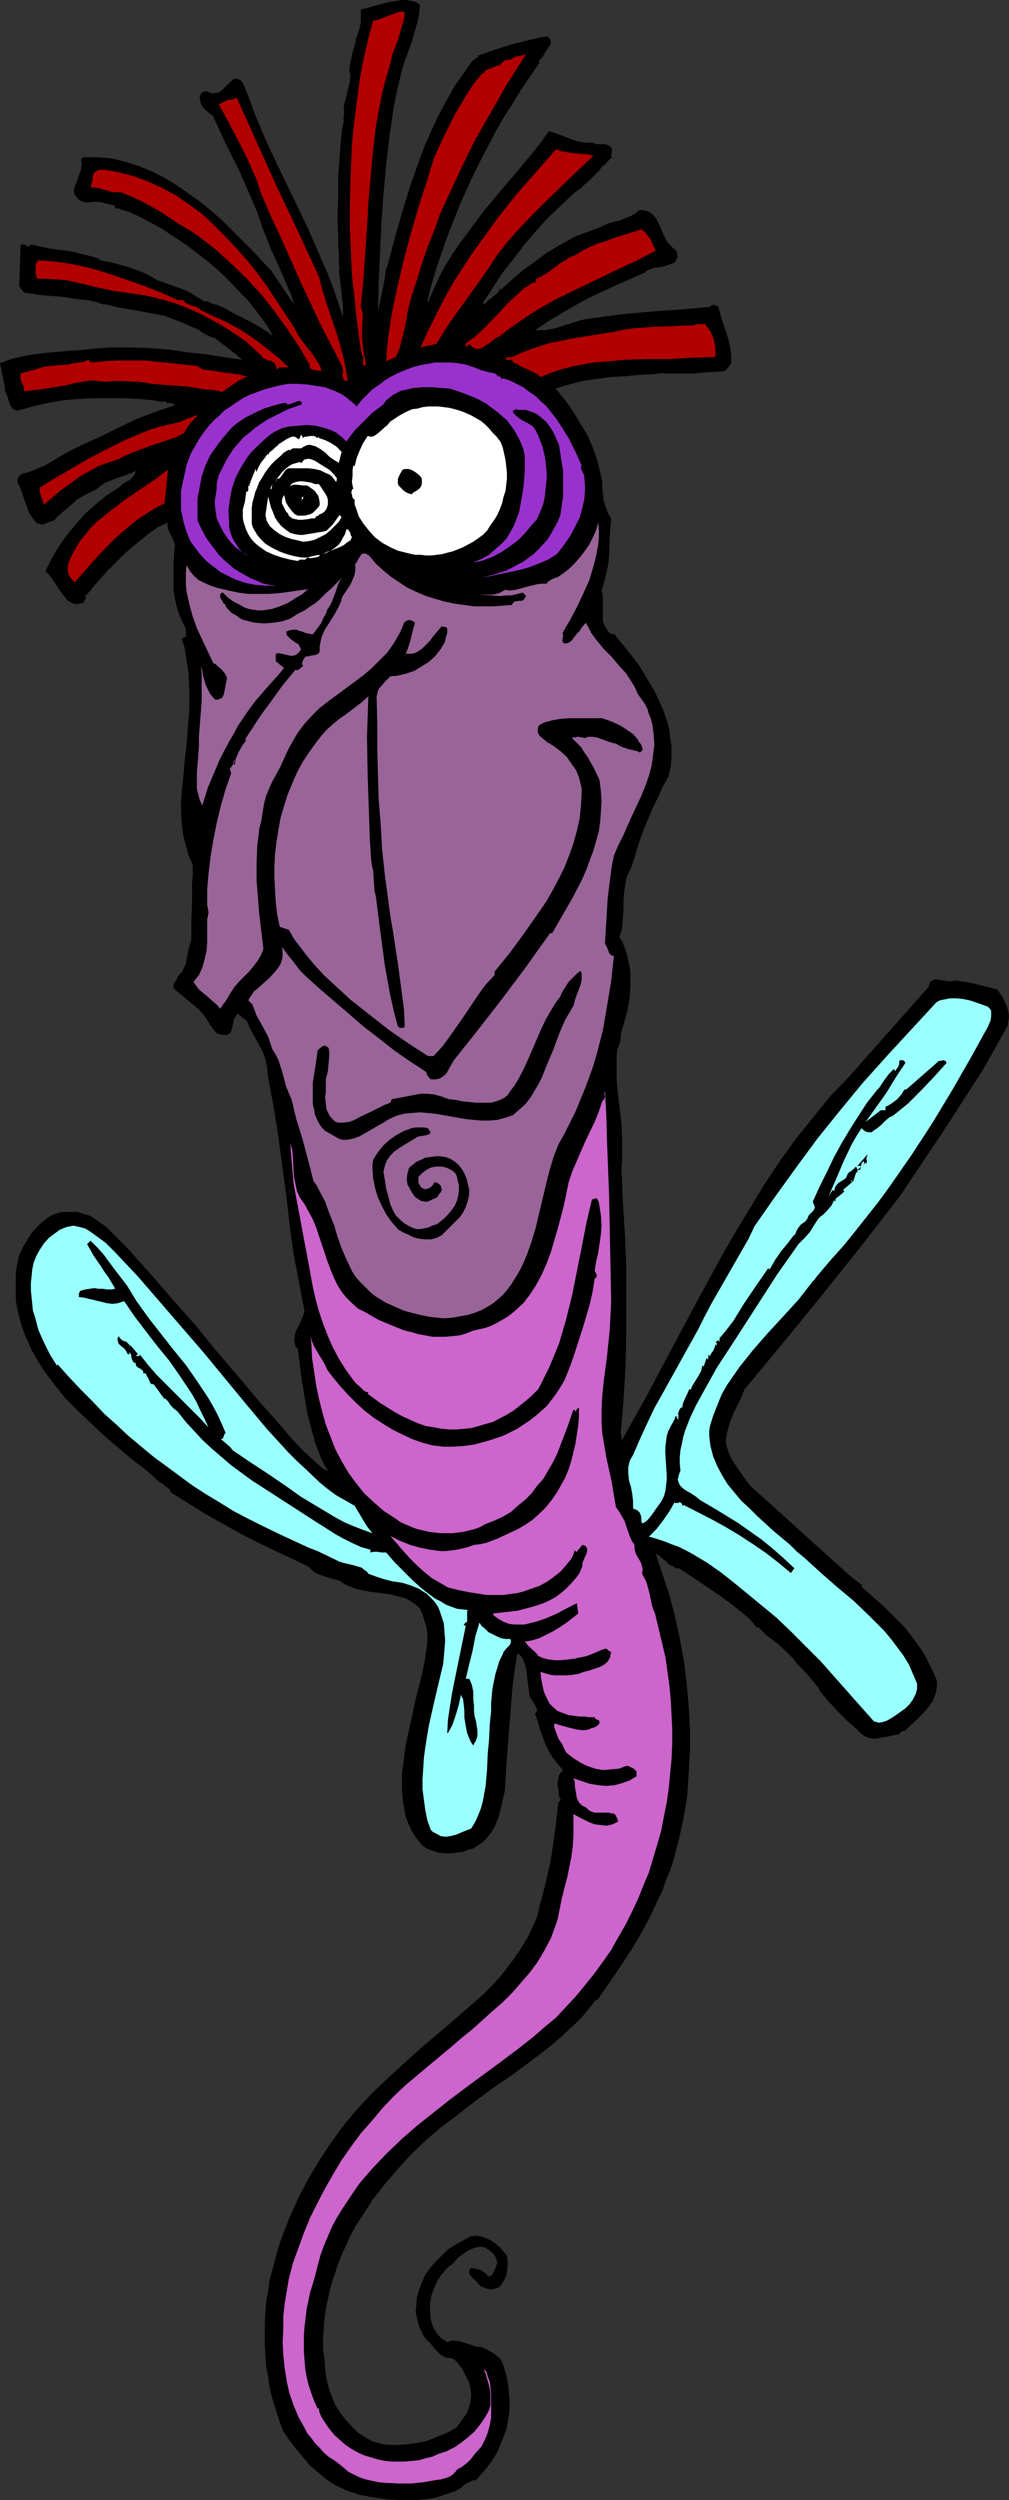 <?xml version="1.0" encoding="UTF-8" standalone="no"?>
<svg
   version="1.0"
   width="62.871mm"
   height="155.668mm"
   id="svg30"
   sodipodi:docname="Worm Flying.wmf"
   xmlns:inkscape="http://www.inkscape.org/namespaces/inkscape"
   xmlns:sodipodi="http://sodipodi.sourceforge.net/DTD/sodipodi-0.dtd"
   xmlns="http://www.w3.org/2000/svg"
   xmlns:svg="http://www.w3.org/2000/svg">
  <rect width="100%" height="100%" fill="#333333" stroke="none"/>
  <sodipodi:namedview
     id="namedview30"
     pagecolor="#ffffff"
     bordercolor="#000000"
     borderopacity="0.25"
     inkscape:showpageshadow="2"
     inkscape:pageopacity="0.0"
     inkscape:pagecheckerboard="0"
     inkscape:deskcolor="#d1d1d1"
     inkscape:document-units="mm" />
  <defs
     id="defs1">
    <pattern
       id="WMFhbasepattern"
       patternUnits="userSpaceOnUse"
       width="6"
       height="6"
       x="0"
       y="0" />
  </defs>
  <path
     style="fill:#000000;fill-opacity:1;fill-rule:evenodd;stroke:none"
     d="m 98.862,1.131 -0.162,2.262 -0.485,2.101 -0.646,2.262 -0.646,2.262 -1.615,4.363 -0.646,2.101 -0.485,2.101 -0.808,3.232 -0.646,3.393 -0.969,6.625 -0.808,6.948 -0.646,6.948 -0.485,6.948 -0.323,6.948 -0.323,6.948 -0.162,6.787 1.131,-5.333 0.485,-2.585 0.323,-2.424 h 0.162 l 1.777,-6.625 1.777,-6.302 1.938,-6.302 2.1,-5.979 1.131,-3.07 1.292,-2.909 1.292,-2.909 1.454,-2.909 1.615,-2.909 1.615,-2.909 1.938,-2.747 1.938,-2.747 v -0.162 l 1.615,-1.131 v -0.323 l 4.2,-1.454 1.938,-0.646 2.1,-0.646 4.038,-0.97 2.1,-0.485 1.938,-0.323 0.646,0.646 0.162,0.485 v 0.646 l -0.323,0.485 -0.646,0.97 -0.323,0.485 -0.323,0.485 -0.162,0.485 -0.485,0.485 -0.485,0.485 v 0.323 0.323 l -2.1,3.07 -2.1,3.07 -1.938,3.232 -2.1,3.232 -1.938,3.393 -1.777,3.393 -1.777,3.393 -1.777,3.555 -1.615,3.555 -1.615,3.555 -1.454,3.717 -1.454,3.717 -1.292,3.717 -1.292,3.717 -1.131,3.878 -0.969,3.878 0.162,0.162 1.292,-2.909 1.292,-2.909 1.454,-2.747 1.615,-2.585 1.777,-2.585 1.777,-2.424 3.715,-5.009 3.877,-4.686 4.038,-4.686 3.877,-4.686 1.938,-2.424 1.777,-2.585 1.131,0.323 1.292,0.485 2.585,0.97 1.292,0.485 1.292,0.323 1.454,0.162 h 1.454 l 0.646,0.323 h 0.646 1.454 l 0.646,0.162 0.485,0.323 0.485,0.485 v 0.323 0.485 0.485 l -0.162,0.323 v 0.323 l 0.162,0.162 0.162,0.162 h -0.323 l -0.323,0.323 -0.646,0.646 -0.485,0.646 -0.323,0.162 -0.323,0.162 -0.646,0.97 -0.808,0.808 -1.777,1.778 -0.969,0.808 -0.808,0.808 -0.969,0.646 -0.808,0.646 -3.069,2.909 -3.069,2.909 -2.746,3.07 -2.746,3.232 -2.585,3.393 -2.585,3.232 -2.262,3.555 -2.262,3.393 0.162,0.162 v 0.162 l 0.323,-0.162 0.485,-0.323 0.162,-0.323 0.485,-0.323 0.969,-0.808 0.969,-0.808 0.323,-0.485 V 67.868 l 0.323,0.323 2.746,-2.424 2.585,-2.262 2.746,-1.939 2.585,-1.939 2.908,-1.778 2.908,-1.616 1.615,-0.808 1.777,-0.646 1.777,-0.646 1.777,-0.646 0.969,-0.485 1.131,-0.485 1.292,-0.323 1.292,-0.323 1.131,-0.485 1.292,-0.485 1.131,-0.646 0.969,-0.808 h 0.808 l 0.808,0.162 0.808,0.323 0.646,0.485 0.485,0.485 0.485,0.646 0.808,1.616 0.646,1.616 0.808,1.616 0.485,0.808 0.646,0.646 0.485,0.485 0.808,0.646 0.162,0.808 0.162,0.646 -0.323,0.646 -0.162,0.323 -0.323,0.485 -0.646,0.162 -1.292,0.485 -1.292,0.323 -1.454,0.162 -1.292,0.485 -0.646,0.323 -0.323,0.323 -6.623,2.909 -6.623,3.07 -3.231,1.778 -3.069,1.778 -3.231,1.939 -3.069,2.101 h 1.777 l 1.454,-0.162 1.615,-0.323 1.454,-0.485 3.069,-0.97 1.615,-0.485 1.777,-0.323 3.715,-0.485 3.554,-0.485 6.785,-0.646 6.946,-0.485 3.715,-0.323 3.715,-0.323 0.162,-0.162 0.162,-0.162 0.485,-0.162 0.646,0.162 0.485,0.162 0.485,1.778 0.485,1.616 1.131,3.393 0.485,1.616 0.323,1.616 0.162,1.616 v 1.616 l -0.323,0.646 -0.485,0.646 -0.485,0.485 -0.323,0.162 -0.485,0.162 -3.392,0.162 -3.392,0.323 h -3.554 -3.231 v -0.162 l -2.908,0.323 -3.231,0.162 -3.231,0.323 -3.392,0.162 -3.392,0.485 -3.231,0.485 -3.231,0.808 -1.615,0.485 -1.454,0.485 1.615,1.939 1.615,2.101 1.454,2.262 1.454,2.424 1.454,2.424 1.131,2.585 0.969,2.747 0.646,2.585 0.323,1.293 0.323,1.454 v 1.616 l 0.323,2.909 0.485,1.454 0.485,1.454 0.808,1.293 -0.162,1.939 -0.162,2.101 -0.162,4.363 -0.162,2.262 -0.485,2.101 -0.485,2.101 -0.646,2.101 0.323,1.454 v 1.293 1.454 1.454 1.454 l 0.162,0.646 0.323,0.646 0.323,0.485 0.323,0.646 0.485,0.485 0.646,0.323 0.323,-0.162 2.908,3.555 2.908,3.717 1.292,2.101 1.131,1.939 1.292,2.101 0.969,2.101 0.969,2.101 0.808,2.262 0.646,2.101 0.323,2.262 0.323,2.262 v 2.424 l -0.162,2.262 -0.485,2.262 -1.454,2.585 -1.131,2.585 -1.292,2.585 -1.131,2.747 -1.131,2.747 -0.969,2.747 -0.808,2.747 -0.808,2.585 -0.485,0.97 -0.485,0.97 -0.323,0.97 -0.162,0.97 -0.323,2.101 -0.162,2.101 v 2.101 l -0.162,2.101 -0.162,2.262 -0.646,2.101 0.808,1.293 0.485,1.293 0.485,1.454 0.323,1.454 0.323,1.454 0.162,1.454 v 2.909 l -0.162,2.909 -0.485,2.909 -0.808,2.909 -0.808,2.747 v 0.808 l -0.162,1.131 -0.323,0.808 -0.162,0.485 -0.162,0.323 -0.162,1.778 v 1.778 3.717 l 0.323,3.393 0.808,6.787 0.162,3.555 v 3.555 1.778 l -0.162,1.778 0.323,7.595 0.485,7.756 0.323,7.756 v 7.918 7.918 l -0.162,7.756 -0.485,7.918 -0.646,7.756 0.162,0.485 v 0.323 0.323 0.162 l 0.162,0.162 3.069,-5.494 3.069,-5.494 5.815,-10.988 5.977,-11.15 5.977,-10.988 3.231,-5.494 3.231,-5.333 3.231,-5.332 3.554,-5.333 3.715,-5.171 4.038,-5.009 4.038,-5.009 4.523,-4.686 18.739,-21.168 0.162,-0.646 0.162,-0.485 0.323,-0.162 0.323,-0.323 h 0.323 l 0.323,-0.162 0.969,0.162 1.777,0.323 h 0.969 l 0.808,-0.162 2.423,0.323 2.423,0.485 2.585,0.646 2.585,0.646 0.646,0.97 0.646,0.97 0.485,0.97 0.485,1.131 0.323,1.131 0.162,1.131 -0.162,1.131 -0.162,1.131 -2.908,5.171 -2.908,5.171 -3.231,5.009 -3.231,5.009 -3.231,5.009 -6.623,9.857 -3.231,4.848 -8.885,11.473 -9.046,11.311 -9.208,11.311 -9.531,11.473 -0.646,1.778 -0.969,1.939 -0.969,1.939 -0.808,2.101 -0.646,2.262 -0.162,0.97 -0.162,0.97 0.162,1.131 0.323,0.97 0.323,0.97 0.485,1.131 0.646,0.97 0.485,0.808 2.262,3.232 1.292,1.616 3.231,2.909 3.231,2.909 6.623,5.979 6.623,5.979 3.231,2.909 3.231,2.585 -0.162,0.323 2.585,2.262 2.585,2.262 2.585,2.585 2.423,2.424 2.1,2.747 2.1,2.909 0.808,1.454 0.808,1.616 0.808,1.616 0.808,1.778 0.162,0.97 v 0.808 l -0.162,0.97 -0.162,0.808 -0.323,0.808 -0.323,0.808 -1.131,1.616 -1.292,1.454 -1.454,1.454 -0.646,0.646 -0.808,0.646 -1.292,1.293 h -0.485 l -0.323,0.162 -0.323,0.323 -0.162,0.323 -1.292,0.162 -1.292,0.323 -1.292,0.162 -1.292,0.323 h -1.131 l -1.292,-0.323 -0.646,-0.323 -0.485,-0.323 -0.646,-0.485 -0.485,-0.646 -2.423,-2.101 -2.262,-2.262 -1.938,-2.101 -2.1,-2.424 -0.485,-0.97 -0.646,-0.808 -1.454,-1.778 -1.454,-1.616 -0.808,-0.808 -0.646,-0.646 -0.969,-1.293 -1.131,-1.131 -2.423,-2.262 -2.585,-1.939 -1.131,-1.131 -0.969,-0.97 -0.162,0.323 -1.777,-2.101 -2.1,-1.778 -2.262,-1.778 -2.423,-1.778 -5.008,-3.393 -2.423,-1.616 -2.423,-1.616 h -0.808 l -0.646,-0.485 -0.808,-0.323 -0.646,-0.646 -1.292,-1.131 -0.646,-0.485 -0.646,-0.323 1.615,4.848 1.615,4.848 1.292,5.009 1.131,5.171 0.969,5.171 0.646,5.333 0.485,5.333 0.323,5.332 v 5.333 l -0.323,5.171 -0.323,5.332 -0.808,5.009 -1.131,5.171 -0.646,2.424 -0.646,2.585 -0.808,2.424 -0.969,2.262 -0.808,2.424 -1.131,2.262 -1.454,3.232 -1.615,3.07 -1.615,2.909 -1.777,2.909 -3.877,5.817 -4.038,5.817 -0.162,-0.323 -1.615,2.101 -1.615,1.939 -1.777,1.778 -1.938,1.778 -1.938,1.778 -2.1,1.778 -4.2,3.232 -4.362,3.232 -4.523,3.07 -4.362,3.232 -4.362,3.393 -3.715,2.747 -3.554,3.07 -3.392,3.232 -3.231,3.555 -3.069,3.555 -2.908,3.717 -2.585,4.04 -1.292,1.939 -1.131,2.101 -0.969,2.101 -0.969,2.101 -0.969,2.262 -1.454,4.363 -0.646,2.262 -0.485,2.262 -0.485,2.262 -0.323,2.262 -0.162,2.262 -0.162,2.424 v 2.424 l 0.323,2.262 0.162,2.424 0.323,2.424 0.646,2.424 0.646,1.778 0.808,1.939 1.131,1.778 1.292,1.616 1.454,1.616 1.454,1.454 1.777,1.131 1.777,0.97 2.585,0.646 2.585,0.162 2.423,-0.162 2.585,-0.323 2.423,-0.485 2.423,-0.97 2.423,-0.97 2.262,-1.293 0.808,-1.131 0.808,-1.131 0.808,-1.131 0.485,-1.454 0.323,-1.293 0.162,-1.454 -0.162,-1.454 -0.323,-1.454 -0.808,-1.616 -0.808,-1.616 -0.646,-0.808 -0.485,-0.646 -0.646,-0.646 -0.808,-0.485 h -0.485 -0.485 l -0.808,-0.323 -0.808,-0.485 -0.646,-0.646 -0.646,-0.646 -0.646,-0.808 -0.485,-0.646 -0.646,-0.485 -0.646,-0.808 -0.485,-0.808 -0.808,-1.778 -0.485,-1.778 -0.323,-1.616 0.162,-1.778 0.162,-1.778 0.485,-1.616 0.646,-1.778 0.808,-1.778 1.131,-1.616 1.292,-1.454 1.454,-1.454 1.454,-1.454 1.777,-1.131 1.777,-0.97 1.777,-0.97 1.292,-0.162 1.131,0.162 1.292,0.485 1.131,0.485 1.131,0.808 0.969,0.808 0.808,0.97 0.808,0.97 0.162,0.97 v 0.97 0.97 l -0.162,0.97 -0.162,0.808 -0.323,0.808 -0.485,0.808 -0.485,0.808 -0.646,0.485 -0.646,0.162 -0.646,0.162 h -0.808 l -1.454,-0.485 -0.646,-0.323 -0.485,-0.485 -0.323,-0.485 -0.485,-0.485 -0.485,-0.323 -0.323,-0.485 -0.323,-0.323 -0.162,-0.485 v -0.162 -0.323 l 0.162,-0.323 0.323,-0.323 1.131,0.162 1.131,0.323 0.969,0.646 0.969,0.97 0.485,-0.323 0.323,-0.323 0.485,-0.97 0.323,-0.808 0.323,-0.808 -0.162,-0.646 -0.162,-0.646 -0.323,-0.485 -0.323,-0.485 -0.969,-0.808 -0.969,-0.646 -0.969,-0.162 -1.131,0.162 -0.969,0.323 -0.969,0.485 -0.969,0.646 -0.969,0.646 -0.808,0.808 -0.646,0.808 -1.454,1.131 -1.292,1.454 -0.969,1.454 -0.808,1.778 -0.646,1.778 -0.323,1.778 v 1.939 l 0.162,1.939 0.485,1.616 0.808,1.454 0.485,0.646 0.646,0.646 0.646,0.485 0.808,0.485 0.485,-0.162 0.485,-0.162 h 1.131 l 0.969,0.162 0.969,0.323 1.131,0.323 0.969,0.323 0.969,0.323 h 0.969 l 1.938,0.97 0.808,0.485 0.808,0.646 0.808,0.646 0.485,0.808 0.323,0.808 0.323,1.131 0.485,1.778 0.323,1.778 0.162,1.778 0.162,1.778 v 1.778 l -0.162,1.778 -0.323,1.778 -0.323,1.616 -0.646,1.616 -0.646,1.616 -0.646,1.616 -0.808,1.454 -0.969,1.454 -1.131,1.454 -1.131,1.293 -1.131,1.293 h -0.646 l -0.646,0.323 -1.292,0.646 -1.131,0.97 -1.131,0.646 -1.454,0.485 -1.454,0.485 -1.454,0.485 -1.615,0.323 -1.615,0.162 -1.777,0.162 h -3.392 l -3.392,-0.162 -3.392,-0.485 -1.615,-0.323 -1.615,-0.323 -1.454,-0.485 -1.454,-0.485 -1.292,-0.646 -1.131,-0.485 -2.262,-1.454 -1.938,-1.616 -1.938,-1.616 -1.615,-1.939 -1.615,-1.939 -1.615,-2.101 -1.454,-2.101 -0.969,-2.585 -0.808,-2.585 -0.808,-2.585 -0.646,-2.585 -0.323,-2.424 -0.485,-2.585 -0.162,-2.585 -0.162,-2.585 v -2.424 -2.585 l 0.162,-2.585 0.162,-2.424 0.485,-2.585 0.323,-2.424 0.646,-2.424 0.646,-2.424 0.646,-2.424 0.808,-2.424 1.777,-4.686 2.1,-4.686 2.423,-4.686 2.585,-4.363 2.908,-4.363 3.069,-4.201 3.392,-4.04 3.554,-3.717 3.554,-3.393 3.554,-3.232 3.554,-3.232 7.431,-6.302 3.715,-3.232 3.877,-3.393 2.423,-2.424 2.262,-2.585 2.1,-2.747 1.938,-2.747 1.777,-2.909 1.454,-3.07 0.646,-1.454 0.485,-1.616 0.323,-1.616 0.485,-1.616 0.646,-2.585 0.646,-2.747 0.646,-2.747 0.485,-2.909 0.808,-5.817 0.323,-2.909 0.323,-2.747 0.323,-0.323 0.162,-0.323 v -0.323 l -0.323,-0.485 -0.162,-1.616 -0.162,-0.97 v -0.808 l 0.162,-0.97 0.162,-0.646 0.485,-0.646 0.485,-0.485 -1.292,-1.454 -1.131,-1.454 -0.969,-1.616 -0.808,-1.616 -1.292,-3.555 -0.485,-1.778 -0.646,-1.778 0.323,-0.485 0.162,-0.485 -0.162,-0.485 -0.323,-0.646 -0.646,-0.97 -0.323,-0.485 -0.323,-0.646 -0.162,-1.293 -0.162,-1.293 -0.323,-2.585 -0.162,-1.293 -0.323,-1.131 -0.485,-1.293 -0.808,-0.97 h -0.485 l -0.646,4.04 -0.485,4.04 -0.646,8.08 -0.646,8.08 -0.485,7.918 -0.485,2.101 -0.485,2.101 -0.485,1.939 -0.808,2.101 -0.485,0.808 -0.646,0.97 -0.646,0.808 -0.646,0.808 -0.808,0.646 -0.969,0.646 -0.969,0.646 -1.292,0.323 -1.131,0.485 -1.454,0.162 -1.454,0.162 h -1.454 l -1.454,-0.162 -1.454,-0.485 -1.292,-0.485 -1.131,-0.808 -1.292,-1.616 -1.131,-1.778 -0.808,-1.778 -0.646,-1.778 -0.323,-1.939 -0.323,-1.939 -0.162,-2.101 v -2.101 -1.939 l 0.323,-2.101 0.485,-4.04 0.808,-3.878 0.808,-3.555 0.646,-3.07 0.808,-3.232 0.808,-3.232 0.646,-3.07 0.485,-3.232 0.162,-1.616 v -1.616 l -0.162,-1.454 -0.485,-1.616 -0.485,-1.616 -0.646,-1.454 -1.131,-0.97 -0.969,-0.646 -1.131,-0.646 -1.131,-0.323 -1.292,-0.323 -1.131,-0.323 -2.423,-0.323 -2.585,-0.323 -2.423,-0.485 -1.131,-0.323 -1.292,-0.485 -1.131,-0.485 -1.131,-0.808 -1.938,-0.485 -0.969,-0.323 -0.969,-0.323 -0.969,-0.323 -0.969,-0.485 -0.808,-0.646 -0.808,-0.808 -8.238,-3.878 -4.038,-1.939 -4.038,-2.101 -4.038,-2.262 -4.038,-2.262 -3.877,-2.424 -3.877,-2.424 -0.485,-0.808 -0.808,-0.646 -0.808,-0.646 -0.808,-0.485 -3.069,-2.747 -3.392,-2.585 -6.462,-5.494 -3.069,-2.909 -3.069,-2.909 -3.069,-3.07 -2.585,-3.232 -2.423,-3.232 -1.131,-1.778 -0.969,-1.616 -0.969,-1.778 -0.808,-1.939 -0.808,-1.778 -0.646,-1.939 -0.485,-1.778 -0.485,-2.101 -0.323,-1.939 v -1.939 -2.101 -2.101 l 0.323,-2.262 0.485,-2.101 0.808,-1.778 0.969,-1.616 0.969,-1.616 1.292,-1.454 1.292,-1.293 1.454,-1.131 0.808,-0.485 0.808,-0.323 0.969,-0.323 0.969,-0.162 h 1.131 1.131 1.131 l 0.969,0.323 1.131,0.323 0.969,0.323 0.969,0.646 0.969,0.646 1.777,1.293 1.615,1.616 3.392,3.393 2.746,3.07 2.746,3.07 5.331,6.14 5.169,5.817 4.846,5.979 5.008,5.817 5.008,5.979 5.331,5.979 2.585,3.07 2.908,3.07 0.646,0.485 0.646,0.646 1.615,1.454 1.292,1.131 0.808,0.485 0.646,0.323 -0.969,-1.454 -0.808,-1.616 -0.646,-1.778 -0.646,-1.616 -0.969,-3.555 -0.969,-3.717 -0.646,-3.878 -0.646,-3.717 -0.485,-3.878 -0.485,-3.717 -0.485,-0.485 -0.162,-0.646 -0.162,-0.485 v -0.485 l 0.162,-1.131 0.323,-1.131 0.646,-1.131 0.485,-1.131 0.485,-1.131 0.323,-1.131 -0.646,-3.232 -0.646,-3.393 -1.292,-6.787 -0.969,-7.11 -0.808,-7.11 -1.938,-14.22 -1.131,-6.948 -1.292,-6.948 v -0.808 l -0.162,-0.97 -0.323,-1.616 -0.485,-1.454 -0.808,-1.616 -0.808,-1.454 -0.808,-1.454 -0.808,-1.454 -0.646,-1.616 -2.262,-1.778 -0.323,0.646 -0.485,0.646 -0.323,1.778 -0.162,0.646 -0.323,0.808 -0.485,0.323 -0.323,0.162 h -0.323 -0.808 l -0.808,-0.162 -0.646,-0.323 -0.485,-0.646 -0.485,-0.646 -0.485,-0.646 -0.485,-0.808 -0.646,-0.97 -0.646,-0.808 -0.808,-0.97 -1.777,-1.454 -1.938,-1.616 -1.938,-1.616 -0.323,-0.323 v -0.323 -0.485 l 0.162,-0.323 0.646,-1.131 0.162,-0.485 0.323,-0.323 0.646,-0.646 0.485,-0.97 0.485,-0.97 0.162,-1.131 0.485,-2.424 0.323,-1.131 0.323,-1.131 v -4.363 l 0.162,-4.363 v -4.201 l 0.162,-2.262 v -2.424 l -0.969,-2.101 -0.646,-2.424 -0.646,-2.424 -0.323,-2.585 -0.162,-2.585 v -2.747 l 0.162,-2.585 0.323,-2.585 0.323,-4.04 0.485,-4.201 0.323,-4.201 0.323,-4.04 v -4.363 l -0.162,-4.04 -0.323,-2.101 -0.323,-2.101 -0.323,-1.939 -0.646,-2.101 0.323,-0.162 0.323,-0.162 0.323,-0.162 v -0.323 -0.808 -0.646 l -0.808,-1.616 -0.323,-0.808 -0.323,-0.646 -0.646,-1.939 -0.485,-2.101 -0.323,-2.101 v -2.262 -4.363 l 0.162,-2.101 0.162,-1.939 -0.485,-1.293 -0.646,-1.293 -0.323,-0.646 -0.162,-0.646 -0.162,-0.646 0.162,-0.646 -1.131,0.485 -1.131,0.485 -1.131,0.808 -1.131,0.808 -2.423,1.939 -2.1,1.778 -1.292,1.131 -1.292,1.293 -2.746,2.747 -2.746,3.07 -1.131,1.454 -1.292,1.293 0.162,0.323 v 0.162 l -0.162,0.485 -0.323,0.323 v 0.162 0.162 l -0.969,0.162 -0.808,0.162 -0.646,-0.162 -0.646,-0.323 -0.646,-0.323 -0.485,-0.646 -0.969,-1.131 -0.969,-1.454 -0.808,-1.293 -0.969,-1.293 -0.485,-0.646 -0.646,-0.485 1.454,-2.909 1.615,-2.747 1.938,-2.747 2.1,-2.585 2.262,-2.585 2.585,-2.262 2.585,-2.101 2.746,-1.778 1.131,-0.97 1.454,-0.808 0.485,-0.485 0.485,-0.485 0.323,-0.646 0.162,-0.485 -2.423,0.97 -2.423,0.808 -1.131,0.485 -1.292,0.485 -1.131,0.808 -0.969,0.808 -1.454,0.646 -1.454,0.808 -1.454,0.808 -1.292,1.131 -2.262,1.939 -1.131,0.97 -0.808,0.97 -0.646,0.162 -0.485,0.162 -1.131,0.485 -0.485,0.162 -0.646,-0.162 -0.646,-0.162 -0.485,-0.485 -0.808,-1.131 -0.646,-0.97 -0.808,-2.262 -0.808,-2.424 -0.485,-1.293 -0.646,-1.131 0.162,-0.808 0.323,-0.646 0.646,-0.485 0.323,-0.162 h 0.485 l 1.454,-0.485 1.454,-0.646 1.615,-0.646 1.454,-0.808 2.908,-1.778 1.454,-0.808 1.292,-0.646 3.069,-1.454 2.908,-1.293 2.908,-1.454 5.331,-2.585 2.908,-1.131 3.069,-1.131 3.392,-1.131 -0.323,-0.323 -0.485,-0.162 h -0.485 -0.323 -0.162 l -0.162,-0.162 -0.485,-0.323 -0.485,0.162 H 37.639 L 36.992,94.369 36.185,94.208 34.408,94.046 32.631,93.884 29.239,93.723 h -3.554 -3.715 l -3.554,0.162 -3.715,0.323 -3.554,0.646 -3.554,0.808 -3.392,0.97 H 3.877 L 3.554,96.47 3.069,96.308 2.585,95.662 2.262,95.016 1.777,93.4 1.454,92.592 1.131,91.945 V 90.976 L 0.969,90.168 0.646,88.714 0.323,87.098 0,85.482 2.585,84.512 5.331,83.866 l 2.746,-0.485 2.585,-0.323 5.492,-0.485 2.746,-0.162 2.908,-0.323 4.362,-0.323 h 4.523 l 4.523,0.162 4.362,0.323 4.362,0.646 4.523,0.485 4.2,0.646 4.362,0.646 -1.454,-1.293 -3.392,-2.585 -1.615,-1.293 H 50.239 L 49.754,79.341 48.785,78.856 47.816,78.372 47.331,78.049 47.008,77.725 42.969,75.948 38.769,74.332 37.154,74.009 35.377,73.686 31.823,73.039 28.108,72.393 24.715,71.585 24.554,71.746 24.231,71.585 23.1,71.262 22.777,71.1 H 22.615 L 20.677,70.615 18.577,70.454 14.215,69.807 9.854,69.484 7.754,69.161 5.654,68.838 4.523,67.383 4.846,57.688 5.008,57.526 h 0.323 l 0.808,0.162 0.323,0.323 H 6.785 l 0.162,-0.162 0.323,-0.323 2.262,0.485 2.1,0.485 3.877,0.485 1.938,0.323 1.777,0.485 2.1,0.485 2.1,0.646 v 0.323 l 3.392,0.646 3.392,0.97 1.777,0.646 1.777,0.646 1.615,0.808 1.615,0.97 2.746,0.97 2.746,0.97 1.292,0.485 1.454,0.808 1.292,0.808 1.615,0.97 h 0.969 l 0.323,0.323 0.485,0.162 1.131,0.323 1.292,0.485 0.646,0.323 0.485,0.323 2.746,1.454 2.908,1.454 2.746,1.616 1.292,0.808 1.131,0.97 L 63.162,77.079 61.708,74.978 60.092,72.878 58.477,70.777 56.539,68.838 54.762,66.899 52.823,64.96 50.885,63.182 48.785,61.405 46.685,59.789 44.585,58.173 42.485,56.718 40.223,55.264 38.123,53.81 36.023,52.679 33.923,51.548 32.308,50.74 31.5,50.416 30.692,49.932 28.915,49.447 28.108,49.124 27.139,48.962 V 48.801 48.639 L 26.815,48.316 26.008,48.154 24.069,47.669 23.262,47.508 h -0.485 -0.808 l -1.454,0.162 -0.808,-0.162 -0.646,-0.162 -0.646,-0.485 -0.323,-0.485 -0.485,-0.485 -0.162,-0.485 v -0.485 -0.485 l 0.323,-0.97 0.485,-1.131 0.323,-1.131 0.485,-1.131 0.162,-1.293 v -0.646 l -0.162,-0.646 0.646,-0.485 h 1.777 1.615 l 1.777,0.162 1.615,0.162 3.231,0.808 3.069,0.97 3.069,1.293 2.908,1.454 2.908,1.778 2.746,1.939 2.746,1.939 2.585,2.101 2.585,2.262 2.423,2.424 4.685,4.686 4.523,4.848 5.331,7.918 -0.646,-2.101 -0.969,-2.262 -1.938,-4.525 -2.1,-4.525 -0.808,-2.262 -0.969,-2.262 -1.131,-3.393 -1.454,-3.555 -2.908,-6.625 -3.231,-6.464 -3.069,-6.625 -0.646,-0.323 -0.485,-0.485 -0.646,-0.485 -0.485,-0.646 -0.485,-0.646 -0.162,-0.808 -0.162,-0.808 0.323,-0.97 0.485,-0.323 0.323,-0.162 h 0.485 l 0.485,0.162 0.808,0.323 h 0.485 l 0.323,-0.162 h 0.485 l 0.485,-0.162 0.808,-0.646 0.969,-0.97 0.808,-0.808 0.485,-0.323 0.323,-0.323 h 0.485 0.485 l 0.323,0.162 0.485,0.323 0.323,0.485 0.485,0.97 1.292,3.393 1.292,3.555 2.908,6.787 3.231,6.787 3.231,6.625 3.231,6.787 2.908,6.787 1.454,3.232 1.292,3.393 1.131,3.393 1.131,3.393 v -1.293 -1.293 l -0.323,-2.909 -0.323,-2.909 -0.323,-2.747 h 0.162 L 79.8,61.566 v -1.778 l -0.162,-2.101 v -2.262 l -0.162,-4.363 0.162,-4.686 v -4.686 l 0.323,-4.525 0.162,-2.101 0.162,-2.101 0.162,-1.939 0.323,-1.778 0.162,-0.646 v -1.454 l 0.162,-0.646 -0.162,-0.97 0.162,-1.131 0.323,-1.131 0.646,-2.747 0.323,-1.293 0.162,-1.454 -0.323,-1.293 0.162,-0.808 0.162,-1.131 0.485,-2.262 0.646,-2.101 0.162,-1.131 0.323,-0.808 0.485,-1.454 0.323,-1.454 V 3.878 2.262 L 85.454,2.101 86.262,1.939 87.877,1.454 89.654,0.97 91.593,0.485 93.693,0.162 94.662,0 h 0.969 l 0.808,0.162 0.969,0.162 0.808,0.323 z"
     id="path1" />
  <path
     style="fill:#b20000;fill-opacity:1;fill-rule:evenodd;stroke:none"
     d="m 95.308,2.747 -0.162,1.778 -0.485,1.616 -0.969,3.393 -1.292,3.232 -0.323,1.616 -0.485,1.616 -0.969,3.393 -0.808,3.393 -0.646,3.393 -0.646,3.555 -0.808,7.11 -0.646,7.11 -0.323,3.555 -0.162,3.717 -0.485,7.11 -0.485,7.11 -0.646,6.787 0.485,1.454 -0.162,3.07 v 3.07 l 0.323,3.07 0.646,3.07 H 85.454 V 85.32 l 0.162,-0.646 V 84.189 L 85.454,83.866 85.293,83.704 84.808,81.28 84.485,78.856 83.839,73.847 83.354,68.838 83.031,66.414 82.869,64.152 82.708,60.758 82.546,57.042 82.385,53.487 v -3.717 l 0.162,-7.756 0.323,-7.595 0.323,-3.878 0.485,-3.878 0.485,-3.717 0.485,-3.717 0.646,-3.717 0.808,-3.717 0.808,-3.393 0.969,-3.555 1.131,-0.162 0.808,-0.323 0.808,-0.323 0.808,-0.323 1.777,-0.646 0.969,-0.323 z"
     id="path2" />
  <path
     style="fill:#b20000;fill-opacity:1;fill-rule:evenodd;stroke:none"
     d="m 123.9,12.766 -4.362,6.787 -3.877,6.787 -3.877,6.787 -3.392,6.948 -3.231,6.948 -1.615,3.555 -1.292,3.717 -1.454,3.555 -1.292,3.717 -1.131,3.717 -1.292,3.878 -0.485,1.778 -0.485,1.778 -0.646,3.878 -0.485,1.939 -0.485,1.939 -0.485,1.778 -0.808,1.778 -2.262,0.97 0.162,-2.909 0.323,-2.909 0.485,-3.07 0.485,-2.909 1.292,-6.14 1.454,-6.14 1.615,-5.979 1.777,-6.14 1.938,-5.979 1.777,-5.817 2.423,-5.171 2.585,-5.171 1.454,-2.424 1.454,-2.424 1.615,-2.424 1.938,-2.262 0.162,0.162 v 0 l 0.162,-0.162 0.162,-0.162 v -0.485 l 0.808,-0.162 1.938,-0.808 0.969,-0.323 0.323,-0.485 0.646,-0.485 0.646,-0.162 h 0.646 l 0.323,-0.162 0.323,-0.323 0.969,-0.323 0.969,-0.162 z"
     id="path3" />
  <path
     style="fill:#b20000;fill-opacity:1;fill-rule:evenodd;stroke:none"
     d="m 55.731,22.946 9.531,21.168 5.008,10.503 4.846,10.503 0.808,3.07 0.969,3.232 2.1,6.14 0.969,3.07 0.808,3.07 0.646,2.909 0.485,3.07 H 81.577 L 81.254,89.521 80.931,89.36 80.769,88.875 80.608,88.229 80.769,87.744 V 87.098 L 80.608,86.451 80.446,85.966 77.862,80.957 75.277,75.948 70.593,65.929 66.069,55.749 63.646,50.578 61.385,45.246 60.577,42.66 59.446,40.075 58.316,37.489 57.023,34.904 54.277,29.571 51.531,24.562 l 0.969,-0.485 0.969,-0.485 1.131,-0.162 0.485,-0.162 z"
     id="path4" />
  <path
     style="fill:#b20000;fill-opacity:1;fill-rule:evenodd;stroke:none"
     d="m 138.762,36.358 0.969,0.323 -6.138,5.817 -5.815,5.656 -2.908,2.909 -2.746,2.909 -2.585,2.909 -2.423,3.07 -1.777,2.747 -1.777,2.585 -3.715,5.171 -3.715,5.171 -1.777,2.747 -1.615,2.585 -3.715,0.808 1.454,-3.232 1.615,-3.232 1.615,-3.232 1.615,-3.07 1.777,-3.07 3.877,-5.979 2.1,-2.909 4.2,-5.817 4.362,-5.494 4.685,-5.333 4.685,-5.333 0.969,0.485 0.808,0.162 2.1,0.323 1.938,0.162 z"
     id="path5" />
  <path
     style="fill:#b20000;fill-opacity:1;fill-rule:evenodd;stroke:none"
     d="m 69.3,77.079 0.646,1.293 0.808,1.293 1.938,2.585 0.969,1.131 0.808,1.293 0.808,1.293 0.485,1.293 H 74.954 L 73.985,87.098 73.5,86.936 73.177,86.774 73.016,86.613 72.854,86.128 v 0 l 0.162,-0.162 -2.585,-4.363 -2.908,-4.363 -2.908,-4.04 -3.069,-3.878 -3.554,-3.878 -3.554,-3.393 -3.715,-3.393 -2.1,-1.616 -2.1,-1.616 -1.938,-1.293 -2.262,-1.293 -4.362,-2.909 -2.262,-1.293 -2.423,-1.293 -2.423,-1.131 -2.423,-0.97 H 27.623 26.654 L 24.877,44.761 23.1,44.276 22.131,44.114 h -0.808 l 0.162,-0.646 0.323,-1.131 v -0.646 l 0.162,-0.646 0.323,-0.485 0.485,-0.323 0.485,-0.323 2.1,0.162 1.938,0.323 1.938,0.485 1.938,0.485 1.777,0.646 1.777,0.646 1.777,0.808 1.777,0.808 3.231,1.778 3.069,2.101 3.069,2.262 2.746,2.585 2.746,2.747 2.585,2.747 2.585,2.909 2.423,3.07 2.262,3.07 2.1,3.232 z"
     id="path6" />
  <path
     style="fill:#b20000;fill-opacity:1;fill-rule:evenodd;stroke:none"
     d="m 154.431,58.981 -4.685,2.424 -4.846,2.262 -4.685,2.262 -4.685,2.262 -4.685,2.262 -4.523,2.585 -2.262,1.454 -2.1,1.454 -2.1,1.454 -2.262,1.778 -0.808,0.323 -0.808,0.646 -0.808,0.646 -0.969,0.646 -0.808,0.485 -0.485,0.162 h -0.485 -0.485 l -0.485,-0.323 -0.485,-0.323 -0.485,-0.485 -0.323,0.485 -0.162,0.162 h -0.323 v -0.808 l 2.262,-1.616 1.938,-1.778 3.715,-3.878 1.938,-2.101 1.938,-1.778 1.938,-1.778 2.262,-1.454 0.323,0.323 0.323,-1.131 1.292,-0.646 1.131,-0.646 2.423,-1.778 1.131,-0.808 1.131,-0.646 0.969,-0.646 0.969,-0.323 1.615,-0.97 1.777,-0.97 1.938,-0.808 2.1,-0.646 2.1,-0.808 2.1,-0.646 2.1,-0.646 1.938,-0.646 0.646,0.485 0.485,0.485 0.485,0.646 0.485,0.646 0.646,1.454 z"
     id="path7" />
  <path
     style="fill:#b20000;fill-opacity:1;fill-rule:evenodd;stroke:none"
     d="m 41.839,70.615 h 1.292 l 0.323,0.485 0.485,0.323 1.131,0.485 1.131,0.323 0.646,0.323 0.485,0.485 2.746,1.293 2.908,1.293 2.746,1.454 2.585,1.616 2.585,1.778 2.423,1.939 2.423,1.939 2.262,2.101 h -0.646 -0.323 -0.485 -0.808 l -0.323,0.323 -0.323,0.162 V 86.451 L 64.939,86.128 64.777,85.643 64.616,85.482 64.131,85.159 63.646,84.835 H 63 L 62.516,84.512 61.869,84.189 61.708,83.866 61.385,83.543 59.608,81.927 57.831,80.311 55.731,78.856 53.792,77.564 51.692,76.271 49.592,75.14 47.492,74.009 45.392,73.039 43.131,72.07 40.869,71.262 38.608,70.615 36.185,69.969 33.923,69.484 31.662,69.161 29.4,68.838 26.977,68.515 22.454,67.545 17.769,66.414 15.508,65.929 13.246,65.768 10.985,65.606 H 8.723 L 8.4,64.475 V 63.344 62.213 l 0.323,-0.646 0.323,-0.323 1.938,0.162 2.1,0.162 2.1,0.323 2.1,0.323 4.362,0.97 4.2,1.293 4.2,1.454 4.2,1.454 4.038,1.616 z"
     id="path8" />
  <path
     style="fill:#b20000;fill-opacity:1;fill-rule:evenodd;stroke:none"
     d="m 167.354,78.049 0.323,0.808 0.323,0.646 0.323,1.454 0.162,1.454 v 1.616 l -5.492,0.162 -5.331,0.323 h -5.331 l -5.169,0.162 -5.169,0.485 -2.423,0.162 -2.423,0.485 -2.585,0.485 -2.423,0.646 -2.423,0.808 -2.423,0.97 -0.808,-0.646 -0.808,-0.485 -1.454,-0.646 -1.454,-0.646 -0.808,-0.485 -0.969,-0.485 -0.162,0.162 v -0.323 l -0.162,-0.323 -0.162,-0.162 h -0.323 -0.646 -0.162 l -0.323,-0.162 0.162,-0.323 0.323,-0.162 h 0.485 0.162 v 0.162 l 2.908,-1.293 3.069,-1.131 3.069,-0.97 3.231,-0.646 1.615,-0.323 1.615,-0.323 3.069,-0.485 3.069,-0.485 3.069,-0.485 2.1,-0.485 2.262,-0.323 2.423,-0.162 2.423,-0.162 4.846,-0.162 2.262,-0.162 h 2.262 l 0.162,-0.162 0.323,-0.162 h 0.808 1.292 z"
     id="path9" />
  <path
     style="fill:#b20000;fill-opacity:1;fill-rule:evenodd;stroke:none"
     d="m 21.323,85.32 3.231,-0.323 3.231,-0.162 h 3.231 3.069 l 3.231,0.323 3.069,0.323 6.138,0.646 v 0 l 1.131,0.808 1.131,0.162 1.454,0.162 2.908,0.485 2.908,0.323 1.292,0.323 1.292,0.323 h -0.808 l -0.808,0.485 -0.808,0.323 -0.808,0.646 -1.777,1.131 -0.808,0.646 -0.808,0.485 V 92.107 L 50.239,91.784 48.139,91.622 44.1,90.976 39.739,90.653 37.639,90.491 35.7,90.329 33.923,90.006 32.146,89.845 28.592,89.683 h -1.777 l -1.777,0.162 -1.938,-0.162 -1.777,-0.162 -3.715,0.646 -1.938,0.485 -1.938,0.323 -4.038,0.646 -4.038,0.485 V 91.622 91.137 L 5.169,90.168 4.846,89.198 v -0.646 -0.646 l 2.908,-0.808 2.746,-0.808 2.908,-0.323 2.585,-0.162 1.292,-0.323 1.131,-0.162 1.292,-0.162 1.131,-0.485 z"
     id="path10" />
  <path
     style="fill:#9932cc;fill-opacity:1;fill-rule:evenodd;stroke:none"
     d="m 116.631,87.906 0.808,0.808 0.162,-0.323 0.485,0.808 0.323,-0.162 1.615,0.485 1.615,0.808 1.615,0.808 1.454,1.131 1.454,0.97 1.292,1.293 1.292,1.131 1.131,1.454 1.131,1.454 0.969,1.454 1.938,3.07 1.615,3.232 1.454,3.232 -0.162,0.323 v 0.323 l 0.323,0.808 0.323,0.646 0.162,0.485 v 0.485 l 0.162,2.262 -0.162,2.424 -0.485,2.262 -0.646,2.262 -1.131,2.262 -1.131,2.101 -1.454,2.101 -1.615,2.101 -2.1,1.293 -2.262,0.97 -2.1,0.808 -2.262,0.646 -4.685,0.97 -4.523,0.97 2.908,-0.808 3.069,-0.97 1.292,-0.646 1.454,-0.808 1.292,-0.646 1.292,-0.97 1.131,-0.808 1.131,-1.131 2.1,-2.262 0.808,-1.293 0.808,-1.454 0.808,-1.454 0.646,-1.616 0.323,-2.262 0.323,-2.101 v -1.939 -2.101 -1.939 l -0.323,-1.939 -0.323,-2.101 -0.323,-2.101 -0.646,-1.454 -0.646,-1.454 -0.808,-1.293 -0.969,-1.293 -1.131,-0.97 -1.292,-0.97 -1.454,-0.485 -0.808,-0.323 h -0.808 -0.162 -0.485 -0.485 l -0.323,-0.162 -0.485,0.162 h -0.162 l -0.162,0.323 v 0.323 l 0.969,0.97 1.131,0.808 1.292,0.646 1.292,0.808 0.646,0.97 0.646,1.293 0.485,1.293 0.485,1.293 0.323,1.293 0.323,1.616 0.162,1.454 0.162,1.616 v 1.454 l -0.162,1.616 -0.162,1.454 -0.162,1.454 -0.323,1.454 -0.485,1.293 -0.485,1.131 -0.485,1.131 -1.454,1.616 -1.454,1.778 -1.615,1.616 -1.938,1.454 -1.938,1.293 -2.1,1.131 -2.1,0.808 -1.292,0.323 -1.131,0.162 1.938,-0.808 1.777,-0.97 1.454,-1.293 1.292,-1.131 1.292,-1.293 0.969,-1.616 0.808,-1.454 0.646,-1.616 0.646,-1.778 0.323,-1.778 0.323,-1.778 0.323,-1.939 0.323,-3.717 v -3.878 l -0.323,-1.616 -0.646,-1.616 -0.646,-1.293 -0.808,-1.454 -0.808,-1.131 -0.969,-1.293 -1.131,-0.97 -1.131,-0.97 -1.292,-0.97 -1.292,-0.97 -1.454,-0.808 -1.292,-0.646 -2.908,-1.131 -2.908,-0.97 -4.362,-0.323 h -2.1 l -2.1,0.162 -2.1,0.485 -0.808,0.162 -0.969,0.485 -0.969,0.485 -0.808,0.646 -0.808,0.646 -0.646,0.97 -2.585,1.939 -2.1,2.101 -2.1,2.101 -1.938,2.585 -0.808,-0.808 -0.808,-0.646 -0.808,-0.646 -0.969,-0.485 -0.969,-0.323 -0.969,-0.323 -1.938,-0.485 -2.1,-0.162 -1.938,0.162 -1.938,0.162 -1.615,0.323 -1.131,0.485 -0.969,0.485 -0.969,0.646 -0.969,0.808 -1.777,1.616 -1.615,1.616 -0.808,0.97 -0.646,0.97 -1.292,2.101 -1.131,2.262 -0.808,2.424 -0.485,2.585 -0.323,2.585 0.162,2.585 v 1.293 l 0.323,1.293 0.646,1.616 0.969,1.454 0.485,0.808 0.646,0.646 0.646,0.485 0.808,0.323 -1.777,-0.97 -1.454,-1.131 -1.292,-1.454 -1.131,-1.616 -0.969,-1.778 -0.808,-1.778 -0.323,-2.101 -0.162,-1.939 0.162,-0.97 0.162,-0.97 0.162,-1.131 v -1.131 l 0.485,-1.939 0.808,-1.616 0.808,-1.616 0.969,-1.616 0.969,-1.454 1.131,-1.293 1.131,-1.293 1.454,-1.131 1.292,-1.131 1.454,-0.97 1.454,-0.97 1.615,-0.808 1.615,-0.808 1.615,-0.808 3.231,-1.131 v -0.485 l -0.485,-0.323 h -0.323 l -0.808,0.323 -0.485,0.162 -0.485,0.162 -0.323,0.162 h -0.646 v -0.323 h -0.646 l -0.808,0.162 -1.777,0.485 -2.1,0.646 -2.1,0.97 -2.262,1.131 -1.938,1.293 -0.969,0.808 -0.808,0.808 -0.808,0.97 -0.808,0.97 -0.808,0.97 -0.808,1.131 -0.808,1.131 -0.646,0.97 -1.131,2.424 -0.808,2.424 -0.485,2.585 -0.485,2.585 v 2.585 2.585 l 0.646,1.454 1.454,2.747 0.969,1.293 0.969,1.293 0.969,1.293 1.131,1.131 1.292,1.131 1.131,0.97 1.292,0.808 1.454,0.808 1.454,0.808 1.292,0.485 1.454,0.646 1.615,0.323 1.454,0.162 h -2.423 l -2.423,-0.162 -2.423,-0.485 -2.423,-0.808 -2.262,-1.131 -1.292,-0.646 -0.969,-0.808 -1.131,-0.808 -0.969,-0.808 -0.969,-0.97 -0.969,-1.131 -0.969,-1.293 -0.969,-1.293 -0.646,-1.454 -0.485,-1.454 -0.485,-1.454 -0.323,-1.616 -0.323,-1.454 v -1.454 -1.616 -1.454 l 0.323,-1.616 0.323,-1.454 0.646,-3.07 1.131,-2.909 0.969,-1.616 0.808,-1.454 1.131,-1.616 0.969,-1.293 1.292,-1.454 1.292,-1.131 1.292,-1.293 1.454,-0.97 1.454,-0.97 1.454,-0.97 1.615,-0.808 1.777,-0.646 1.777,-0.646 1.777,-0.485 1.938,-0.485 1.938,-0.323 h 2.1 l 2.262,0.162 2.1,0.323 2.1,0.323 2.1,0.808 1.777,0.808 0.969,0.646 1.777,1.454 0.808,0.808 1.131,-1.454 1.292,-1.293 1.292,-1.293 1.454,-0.97 1.454,-1.131 1.615,-0.97 1.615,-0.808 1.615,-0.646 1.615,-0.646 1.777,-0.485 1.777,-0.323 1.777,-0.323 h 1.938 1.777 l 1.777,0.162 1.777,0.323 1.938,0.646 1.615,0.646 1.777,0.485 z"
     id="path11" />
  <path
     style="fill:#ffffff;fill-opacity:1;fill-rule:evenodd;stroke:none"
     d="m 117.923,104.065 0.485,1.293 0.323,1.454 0.323,1.454 0.162,1.454 0.162,1.454 v 1.454 l -0.162,1.454 -0.162,1.454 -0.485,1.454 -0.323,1.454 -0.485,1.293 -0.646,1.454 -0.808,1.293 -0.808,1.131 -0.808,1.293 -0.969,0.97 -2.262,1.616 -2.423,1.293 -2.423,0.97 -1.292,0.323 -1.131,0.323 -1.292,0.162 -1.292,0.162 h -1.292 l -1.292,-0.162 h -1.292 l -1.454,-0.323 -1.292,-0.323 -1.292,-0.323 -1.777,-0.808 -1.777,-0.97 -1.777,-1.293 -1.454,-1.616 -1.292,-1.616 -1.131,-1.778 -0.323,-0.97 -0.323,-0.97 -0.323,-0.808 v -1.131 l -0.485,-0.485 -0.162,-0.808 -0.162,-0.485 0.162,-0.323 v -0.323 l 0.323,-0.162 -0.162,-0.808 -0.162,-0.808 0.162,-1.454 v -1.293 l 0.162,-1.131 0.323,0.162 0.485,-1.939 0.646,-1.616 0.808,-1.778 1.131,-1.778 0.646,0.162 h 0.485 l 0.646,-0.323 0.646,-0.485 1.131,-0.97 0.485,-0.485 0.485,-0.323 0.808,-0.97 0.969,-0.646 0.969,-0.646 1.131,-0.646 0.969,-0.485 1.131,-0.485 1.292,-0.162 1.131,-0.323 1.292,-0.162 h 1.292 1.131 l 1.292,0.162 1.292,0.162 1.292,0.323 1.131,0.323 1.292,0.485 1.454,0.646 1.131,0.646 1.131,0.646 0.969,0.808 0.969,0.97 0.808,0.97 0.969,0.97 z"
     id="path12" />
  <path
     style="fill:#b20000;fill-opacity:1;fill-rule:evenodd;stroke:none"
     d="m 46.523,97.763 -1.777,1.939 -0.808,1.131 -0.646,1.131 -1.938,0.97 -1.938,0.646 -3.877,1.293 -3.877,1.454 -1.938,0.808 -1.938,0.97 -2.423,0.808 -2.262,0.808 -2.262,1.293 -2.1,1.131 -2.1,1.616 -2.1,1.454 -4.2,3.555 -0.323,-0.97 -0.162,-0.485 -0.162,-0.485 -0.323,-0.97 v -0.646 -0.485 l 3.715,-2.262 3.877,-2.262 4.2,-2.424 4.038,-2.101 4.2,-2.101 4.2,-1.778 2.1,-0.808 2.1,-0.646 2.262,-0.485 2.1,-0.485 0.808,-0.323 0.969,-0.485 1.131,-0.323 0.969,-0.485 z"
     id="path13" />
  <path
     style="fill:#ffffff;fill-opacity:1;fill-rule:evenodd;stroke:none"
     d="m 71.723,102.772 h 0.162 0.323 l 0.808,-0.162 h 0.485 0.485 l 0.323,0.162 0.485,0.323 0.323,-0.323 v 0.323 l 1.454,0.485 1.292,0.646 1.292,0.808 0.646,0.646 0.646,0.646 v 0 l -0.646,2.585 -1.131,-0.646 -1.131,-0.808 -0.969,-0.97 -1.131,-0.808 -1.131,-0.646 -0.646,-0.162 -0.485,-0.162 h -0.646 l -0.485,0.162 -0.646,0.323 -0.485,0.323 h -0.969 -0.323 -0.646 l -0.323,0.162 -0.323,0.323 -0.323,-0.162 -1.131,0.646 -0.969,0.97 -0.969,0.808 -0.969,0.97 -0.808,0.97 -0.808,1.131 -0.646,1.131 -0.646,0.97 -0.485,1.293 -0.485,1.131 -0.323,1.293 -0.323,1.131 -0.162,1.293 v 1.131 1.293 1.293 l 0.323,0.97 0.485,0.808 0.485,0.808 0.646,0.808 1.292,1.293 1.615,0.97 1.615,0.808 1.777,0.646 1.777,0.485 1.777,0.323 h 1.131 l 2.1,-0.485 0.969,-0.162 v 0.162 l -0.323,0.323 -0.808,0.162 -0.969,0.162 -0.808,-0.162 -0.323,0.323 -0.162,0.162 h -1.292 l -0.162,0.162 -0.323,0.162 -1.777,-0.323 -1.938,-0.485 -1.938,-0.646 -1.777,-0.808 -1.615,-1.131 -0.808,-0.646 -0.646,-0.646 -0.646,-0.808 -0.485,-0.808 -0.485,-0.97 -0.323,-0.97 -0.323,-0.97 -0.162,-0.97 v -0.97 -0.97 l 0.485,-1.778 0.162,-1.131 0.162,-1.293 h 0.323 l 0.162,-0.323 v -0.485 -0.485 l 0.162,-0.162 h 0.323 l -0.485,-0.485 0.162,0.162 0.323,-0.162 v -0.162 -0.162 l -0.323,-0.162 0.323,0.162 1.292,-3.232 v 0.485 0.162 l 0.162,0.162 0.485,-1.131 0.646,-1.131 0.808,-0.97 0.646,-0.97 0.162,0.323 0.162,-0.485 0.323,-0.323 0.808,-0.646 0.646,-0.646 0.323,-0.162 0.162,-0.323 0.808,-0.485 0.969,-0.646 0.969,-0.485 0.485,-0.162 H 69.3 l -0.162,-0.162 1.292,0.808 0.485,-1.131 0.485,0.808 z"
     id="path14" />
  <path
     style="fill:#ffffff;fill-opacity:1;fill-rule:evenodd;stroke:none"
     d="m 79.154,113.437 -0.485,-0.646 -0.485,-0.646 -0.646,-0.485 -0.808,-0.323 -1.292,-0.646 -1.454,-0.323 -1.454,-0.162 h -1.615 -1.454 -1.454 l -0.485,0.162 -0.323,0.323 -1.131,1.616 -0.323,0.323 h -0.646 v 0.646 h -0.162 l 0.323,-0.646 0.485,-0.646 0.646,-0.808 0.808,-0.808 0.808,-0.646 0.808,-0.485 1.131,-0.323 0.485,-0.162 0.646,0.162 0.323,-0.485 0.323,-0.323 h 0.323 l 0.485,-0.162 0.808,0.162 0.808,0.323 1.777,1.131 0.808,0.485 0.808,0.485 0.646,0.646 0.646,0.646 0.162,0.323 0.323,0.323 v 0.485 z"
     id="path15" />
  <path
     style="fill:#b20000;fill-opacity:1;fill-rule:evenodd;stroke:none"
     d="m 38.769,118.446 -1.615,0.808 -1.615,0.97 -3.069,1.939 -2.746,2.262 -2.585,2.262 -2.423,2.424 -2.423,2.585 -4.685,5.333 -0.323,-0.323 -0.485,-0.485 -0.646,-0.97 -0.162,-0.646 v -0.646 -0.485 -0.646 l 0.808,-1.939 0.969,-1.778 0.969,-1.616 1.292,-1.616 1.292,-1.616 1.454,-1.454 1.615,-1.293 1.615,-1.293 3.392,-2.585 3.554,-2.424 3.392,-2.262 3.231,-2.424 z"
     id="path16" />
  <path
     style="fill:#000000;fill-opacity:1;fill-rule:evenodd;stroke:none"
     d="m 99.346,112.629 v 0.808 0.485 l -0.162,0.485 -0.323,0.485 -0.808,0.646 -0.646,0.323 -0.485,0.485 -0.485,-0.162 -0.485,-0.162 -0.808,-0.485 -0.646,-0.646 -0.646,-0.646 -0.162,-0.485 v -0.485 -0.485 l 0.162,-0.485 0.485,-0.97 0.485,-0.808 0.646,-0.162 h 0.646 l 0.646,0.162 0.646,0.323 0.485,0.323 0.646,0.485 0.485,0.485 z"
     id="path17" />
  <path
     style="fill:#ffffff;fill-opacity:1;fill-rule:evenodd;stroke:none"
     d="m 76.731,116.346 0.323,0.646 0.162,0.646 v 0.808 0.323 l -0.162,0.485 -0.162,0.485 -0.323,0.485 -0.323,0.323 -0.485,0.323 -0.485,0.162 -0.323,0.323 -0.485,0.162 -0.323,0.485 h -0.808 l -0.646,0.162 -1.615,0.162 h -0.808 l -0.808,-0.162 -0.646,-0.162 -0.808,-0.646 -0.162,-0.485 -0.485,-0.485 -0.323,-0.646 -0.323,-0.646 -0.323,-0.646 v -0.646 l 0.162,-0.646 0.323,-0.646 0.162,0.485 0.162,0.646 0.162,0.646 0.485,0.808 0.485,0.646 0.485,0.646 0.646,0.646 0.646,0.323 h 0.808 0.808 l 0.646,-0.162 0.646,-0.162 0.646,-0.323 0.485,-0.485 0.646,-0.646 0.485,-0.646 v -0.808 l -0.162,-0.808 -0.162,-0.646 -0.485,-0.646 -0.323,-0.485 -0.646,-0.485 -1.131,-0.808 h -0.485 -0.646 l -1.131,-0.162 h -0.646 -0.485 l -0.323,0.162 -0.323,0.162 0.162,-0.323 0.323,-0.323 0.808,-0.323 0.808,-0.162 h 0.969 l 1.938,0.323 0.808,0.323 h 0.969 z"
     id="path18" />
  <path
     style="fill:#ffffff;fill-opacity:1;fill-rule:evenodd;stroke:none"
     d="m 63.646,115.053 0.485,-1.131 -0.162,1.131 z"
     id="path19" />
  <path
     style="fill:#ffffff;fill-opacity:1;fill-rule:evenodd;stroke:none"
     d="m 68.331,125.395 1.131,0.323 0.969,0.162 h 0.969 l 0.969,-0.162 0.969,-0.162 0.969,-0.162 0.969,-0.162 0.969,-0.162 0.646,-0.162 0.485,-0.485 0.969,-0.97 0.808,-1.131 0.808,-1.131 0.485,0.485 -0.646,1.131 -0.969,0.97 -0.969,0.97 -1.131,0.97 -1.292,0.646 -1.292,0.646 -1.292,0.323 -1.454,0.162 -1.292,-0.323 -1.454,-0.323 -1.454,-0.485 -1.292,-0.646 -1.131,-0.808 -1.131,-0.97 -0.323,-0.485 -0.485,-0.808 -0.162,-0.646 -0.162,-0.808 0.646,-4.363 0.646,2.585 0.485,1.131 0.485,1.293 0.646,0.97 0.808,0.97 0.969,0.808 z"
     id="path20" />
  <path
     style="fill:#ffffff;fill-opacity:1;fill-rule:evenodd;stroke:none"
     d="m 71.4,116.83 v 0.485 l -0.162,0.162 -0.323,0.485 0.162,-0.162 v -0.162 -0.323 -0.323 h 0.162 z"
     id="path21" />
  <path
     style="fill:#996599;fill-opacity:1;fill-rule:evenodd;stroke:none"
     d="m 132.462,148.987 0.162,0.323 v 0.485 l -0.162,0.323 v 0.485 0.323 l 0.162,0.323 0.323,0.162 h 0.485 l 0.808,-0.323 0.485,-0.485 1.131,-1.454 0.646,-0.646 0.485,-0.808 0.969,-1.131 0.646,1.131 0.646,1.293 1.454,1.939 1.615,1.939 1.777,1.778 1.615,1.939 1.777,1.939 1.454,2.262 0.646,1.131 0.646,1.454 0.808,1.131 0.808,1.131 0.646,1.293 0.323,1.131 0.485,1.131 0.323,1.293 0.323,2.424 0.162,2.424 -0.323,2.424 -0.323,2.424 -0.646,2.424 -0.808,2.262 -0.969,2.424 -2.262,4.848 -2.1,4.686 -1.131,2.262 -0.969,2.262 -0.485,2.424 -0.323,2.424 -0.646,5.009 -0.323,5.333 -0.323,5.494 0.485,0.97 0.323,0.808 0.162,0.485 0.323,0.323 0.323,0.323 h 0.485 l -0.646,5.979 -0.969,5.817 -0.969,5.656 -1.454,5.656 -0.808,2.747 -0.969,2.747 -0.969,2.585 -1.131,2.747 -1.131,2.747 -1.292,2.585 -1.292,2.585 -1.454,2.585 -1.131,2.909 -0.969,3.232 -0.808,3.232 -0.808,3.393 -1.615,6.787 -0.969,3.232 -1.131,3.232 -1.292,2.909 -0.808,1.454 -0.808,1.293 -0.808,1.293 -0.969,1.293 -0.969,1.131 -1.131,0.97 -1.131,0.97 -1.292,0.808 -1.454,0.808 -1.615,0.646 -1.615,0.485 -1.777,0.323 -1.777,0.323 -2.1,0.162 -3.231,-0.323 -3.069,-0.646 -3.069,-0.808 -1.454,-0.646 -1.454,-0.646 -1.454,-0.646 -1.292,-0.808 -1.292,-0.808 -1.131,-0.97 -1.131,-1.131 -1.131,-1.131 -1.131,-1.293 -0.808,-1.293 -1.292,-2.747 -1.131,-2.585 -0.969,-2.747 -0.808,-2.747 -1.131,-2.747 -0.969,-2.747 -1.292,-2.424 -0.646,-1.293 -0.808,-1.131 -1.292,-5.009 -1.292,-4.848 -1.454,-4.686 -1.131,-4.686 -0.646,-1.454 -0.646,-1.616 -0.808,-3.07 -0.969,-3.07 -0.646,-1.293 -0.808,-1.293 -0.485,-1.454 -0.485,-1.454 -1.292,-2.424 -1.454,-2.585 -0.485,-1.293 -0.485,-1.293 -0.969,-0.97 0.323,-0.646 0.485,-0.646 0.485,-0.808 0.646,-0.485 1.615,-1.454 1.454,-1.293 1.454,-1.616 0.646,-0.808 0.485,-0.808 0.323,-0.97 0.162,-0.97 v -0.97 l -0.162,-1.131 1.292,1.778 1.454,1.778 1.454,1.939 0.646,0.646 0.808,0.808 3.231,2.909 3.392,2.909 3.392,2.909 3.554,3.07 3.554,2.747 3.715,2.909 3.715,2.585 3.715,2.424 0.323,0.808 0.485,0.646 0.162,0.162 0.323,0.162 h 0.485 0.485 l 0.808,-0.162 0.646,-0.323 0.646,-0.485 0.485,-0.485 0.808,-1.454 0.808,-1.454 5.654,-7.11 5.654,-7.272 5.815,-7.756 2.746,-3.878 2.908,-4.04 h 0.485 l 2.423,-4.201 2.423,-4.201 2.262,-4.363 0.969,-2.262 0.808,-2.262 0.808,-2.101 0.646,-2.262 0.646,-2.262 0.323,-2.424 0.162,-2.262 0.162,-2.424 -0.162,-2.424 -0.323,-2.585 -1.292,-2.747 -1.454,-2.585 -0.808,-1.131 -0.808,-1.293 -0.969,-0.97 -1.131,-1.131 0.162,-0.162 h 0.485 l 0.808,-0.162 0.808,0.162 h 0.323 l 0.323,0.162 0.969,-0.323 h 0.969 l 0.969,0.162 0.969,0.323 1.777,0.646 0.969,0.323 0.808,0.162 0.808,0.485 0.646,0.323 1.454,0.485 1.454,0.323 0.646,0.162 0.646,0.323 0.485,-0.485 0.162,-0.323 -0.162,-0.485 -0.162,-0.485 -0.323,-0.485 -0.323,-0.323 -0.162,-0.485 -0.323,-0.323 -0.808,-0.97 -0.969,-0.646 -0.969,-0.646 -0.969,-0.646 -2.1,-0.97 -2.262,-0.808 h -3.877 -4.038 l -1.938,0.162 -1.938,0.323 -1.777,0.485 -0.646,0.323 -0.808,0.485 -0.162,0.808 v 0.646 l 0.162,0.485 0.323,0.485 0.969,0.808 0.808,0.646 1.615,0.97 1.454,1.131 1.454,1.293 1.131,1.616 1.131,1.616 0.646,1.616 0.485,1.939 0.162,0.808 v 0.808 l -0.162,3.07 -0.323,3.07 -0.646,2.909 -0.808,2.909 -0.969,2.747 -1.131,2.909 -1.292,2.585 -1.454,2.747 -1.454,2.585 -1.777,2.585 -3.392,4.848 -3.554,4.848 -3.554,4.363 v 0.808 l -2.1,2.262 -1.777,2.424 -3.231,4.848 -3.392,4.848 -1.777,2.424 -2.1,2.262 h -1.292 l -4.523,-2.909 -4.685,-3.232 -4.523,-3.555 -4.523,-3.555 -2.1,-1.939 -2.1,-1.939 -2.1,-1.939 -1.938,-2.101 -1.777,-2.101 -1.615,-2.101 -1.615,-2.101 -1.292,-2.262 -2.1,-0.646 -0.646,-2.909 -0.323,-2.909 -0.162,-2.747 -0.162,-2.909 v -2.909 l 0.162,-2.909 0.323,-2.747 0.485,-2.909 0.485,-2.747 0.808,-2.747 0.808,-2.585 1.131,-2.747 1.131,-2.585 1.292,-2.424 1.615,-2.424 1.615,-2.262 1.292,-1.616 1.292,-1.454 1.454,-1.293 1.615,-1.293 1.615,-1.131 3.392,-2.585 1.615,-1.454 -0.162,4.848 -0.162,4.686 0.162,9.372 0.162,4.525 0.162,4.848 0.162,5.009 0.323,5.009 0.162,1.454 0.323,1.293 0.162,2.424 0.162,2.424 0.323,1.293 0.162,1.293 0.485,3.878 0.485,3.717 0.969,7.272 0.646,3.555 0.646,3.555 0.808,3.555 0.969,3.717 0.485,0.323 h 0.323 0.485 l 0.323,-0.323 -0.162,-3.878 -0.485,-3.717 -0.969,-7.272 -1.131,-7.433 -0.646,-3.717 -0.485,-3.717 -0.808,-5.979 -0.646,-5.979 -0.323,-5.817 -0.485,-5.979 -0.162,-5.817 -0.162,-5.979 v -6.14 l -0.162,-6.14 0.162,-0.808 0.162,-0.646 0.323,-0.646 0.485,-0.485 0.969,-1.131 1.131,-1.131 1.777,-0.162 1.938,-0.485 1.938,-0.646 1.615,-0.97 1.777,-1.131 1.454,-1.293 1.292,-1.616 1.131,-1.939 v -0.323 l 0.323,-1.131 0.162,-0.485 v -0.646 -0.485 l -0.162,-0.162 -0.323,-0.162 h -0.323 l -0.485,-0.162 -0.969,1.131 -0.969,1.131 -0.808,1.131 -0.969,0.97 -0.969,0.97 -0.969,0.646 -0.646,0.323 -0.646,0.162 h -0.808 -0.646 l -0.485,0.97 0.808,-1.939 0.646,-1.939 0.485,-2.101 0.323,-1.131 0.323,-1.131 -0.646,-0.485 -0.646,-0.162 h -0.323 l -0.323,0.162 -0.323,0.162 -0.323,0.323 -0.485,1.293 -0.646,1.293 -0.646,1.131 -0.646,1.131 -1.615,2.262 -1.777,1.778 -1.777,1.778 -2.1,1.778 -8.077,5.979 -2.1,1.616 -1.777,1.778 -1.777,1.939 -1.615,2.101 -1.292,2.262 -0.646,1.131 -0.646,1.293 -0.808,1.778 -0.808,1.778 -1.777,3.232 -0.808,1.778 -0.646,1.616 -0.485,1.778 -0.323,1.939 -0.323,2.101 -0.485,1.939 -0.485,4.04 -0.162,4.04 v 4.04 l 0.323,4.04 0.323,4.04 0.485,4.04 0.485,4.04 -0.646,1.616 -0.808,1.293 -0.969,1.293 -0.969,1.131 -2.262,2.262 -1.131,1.293 -0.969,1.454 -1.131,1.939 -0.646,0.808 -0.646,0.97 -0.808,-0.97 -0.808,-0.646 -1.615,-1.454 -1.615,-1.293 -0.646,-0.808 -0.808,-1.131 0.646,-0.808 0.646,-0.808 0.808,-1.778 0.485,-1.778 0.485,-2.101 0.162,-1.939 v -1.939 -3.878 l 0.162,-0.162 v -0.323 l 0.162,-0.808 -0.162,-0.97 -0.162,-0.808 v -3.717 l 0.323,-3.717 0.485,-4.04 0.646,-3.878 0.808,-4.04 0.969,-4.04 1.131,-3.878 1.292,-3.717 -0.162,-0.485 -0.162,-0.485 0.162,-0.323 0.323,-0.323 0.485,-0.808 0.162,-0.323 v -0.485 l -0.162,0.162 v 0.323 l -0.162,0.162 v 0.323 l 0.323,0.323 0.323,-1.616 0.646,-1.454 0.808,-1.454 0.969,-1.293 -0.323,-0.162 1.615,-2.424 1.454,-2.262 1.454,-2.101 1.454,-1.939 2.908,-4.04 3.069,-3.717 0.162,0.162 h 0.323 l 0.485,-0.323 0.162,-0.162 0.162,-0.162 0.485,-0.323 -0.162,-0.323 -0.162,-0.162 0.162,-0.485 0.162,-0.485 0.323,-0.485 0.323,-0.323 h 0.485 l 0.485,-0.162 1.131,-0.162 0.485,-0.162 0.485,-0.323 0.162,-0.485 v -0.323 -0.808 l 0.162,-0.808 0.323,-1.454 0.646,-1.454 1.615,-2.585 0.808,-1.293 0.808,-1.454 0.646,-1.454 0.323,-1.131 0.646,-0.97 0.646,-0.97 0.646,-0.97 0.485,-1.131 0.485,-1.131 0.162,-1.131 v -0.646 -0.646 h -0.162 l 0.323,-0.323 0.323,-0.485 0.323,-0.646 0.323,-0.485 0.323,-0.485 0.485,-0.162 h 0.323 0.162 l 0.485,0.323 0.323,0.162 1.615,1.939 1.777,1.616 1.777,1.454 1.938,1.293 1.938,1.293 2.1,0.97 2.262,0.97 2.1,0.646 2.262,0.646 2.262,0.485 2.262,0.323 2.423,0.323 h 2.262 2.262 l 2.262,-0.162 2.1,-0.162 0.323,-0.485 0.323,-0.323 1.131,-0.162 h 0.485 l 0.485,-0.162 0.323,-0.485 0.323,-0.485 -0.808,-0.808 -1.292,0.323 -1.292,0.323 h -1.292 l -1.292,0.162 -2.585,-0.162 -2.746,-0.162 h 1.938 1.454 l 0.808,-0.162 0.646,-0.162 0.646,-0.323 0.808,-0.485 1.131,0.162 1.292,-0.162 1.292,-0.323 1.131,-0.323 2.585,-0.646 1.292,-0.162 h 1.131 l 0.323,-0.485 0.485,-0.323 0.969,-0.485 0.646,-0.162 0.485,-0.323 0.485,-0.323 0.485,-0.323 1.454,-1.131 1.292,-1.293 1.131,-1.293 1.131,-1.454 1.131,-1.616 0.808,-1.616 0.808,-1.778 0.485,-1.778 0.162,1.778 v 1.778 l -0.162,1.616 -0.323,1.778 -0.323,1.616 -0.485,1.778 -0.969,3.232 -1.454,3.232 -1.454,3.07 -1.615,3.07 z"
     id="path22" />
  <path
     style="fill:#ffffff;fill-opacity:1;fill-rule:evenodd;stroke:none"
     d="m 82.869,126.364 -0.323,0.808 -0.808,0.485 -0.808,0.646 -0.969,0.485 -2.1,0.808 -0.969,0.323 -0.808,0.485 0.808,-0.323 0.969,-0.485 0.969,-0.646 0.808,-0.646 0.646,-0.808 0.485,-0.97 0.485,-0.808 0.323,-1.131 h 0.323 l 0.162,0.162 0.323,0.485 0.162,0.323 v 0.323 z"
     id="path23" />
  <path
     style="fill:#996599;fill-opacity:1;fill-rule:evenodd;stroke:none"
     d="m 53.792,138.968 2.262,0.485 2.423,0.323 h 2.262 2.423 l 2.423,-0.162 2.423,-0.323 2.262,-0.323 2.262,-0.323 -1.292,1.131 -1.615,0.97 -1.777,1.131 -1.938,0.808 -1.938,0.646 -1.131,0.162 -0.969,0.162 h -1.131 l -1.131,-0.162 -0.969,-0.162 -0.969,-0.323 -1.454,-0.808 -1.292,-0.646 -1.292,-0.97 -0.485,-0.485 -0.646,-0.646 -0.485,0.162 -0.162,0.323 v 0.323 0.323 l 0.162,0.323 0.323,0.485 0.162,0.162 v 0.323 l 0.646,0.485 v 0.323 l 0.646,0.808 0.808,0.808 0.969,0.485 0.808,0.646 0.969,0.485 0.808,0.162 1.131,0.323 0.969,0.162 1.938,0.162 2.1,-0.162 2.1,-0.323 1.938,-0.646 1.777,-1.131 1.615,-0.808 1.615,-1.131 0.808,-0.485 0.969,-0.808 1.454,-1.454 1.454,-1.293 2.746,-2.747 -0.646,0.808 -0.485,0.97 -0.646,1.939 -0.808,2.101 -0.485,0.97 -0.646,0.97 -0.323,0.97 -0.485,0.808 -0.646,1.454 -0.969,1.293 -0.969,1.293 -0.808,-0.162 -0.808,-0.162 -0.808,-0.323 -0.646,-0.162 -0.808,-0.323 h -0.808 l -0.808,0.162 -0.808,0.323 0.162,0.485 v 0.323 l 0.485,0.485 0.485,0.485 0.485,0.323 0.646,0.485 0.646,0.323 0.323,0.646 0.323,0.646 -0.646,0.808 -0.646,0.485 -0.646,0.162 h -0.646 l -0.646,-0.162 -0.646,-0.162 -1.615,-0.323 -0.323,0.162 -0.162,0.162 v 0.485 0.646 0.485 l 0.485,0.323 0.485,0.485 0.646,0.485 0.323,0.323 -1.615,1.939 -1.615,1.778 -3.392,3.878 -1.454,1.939 -1.454,2.101 -1.292,1.939 -1.131,2.101 -1.131,1.939 -1.131,2.101 -0.969,1.939 -0.969,2.262 -1.777,4.201 -1.292,4.201 -0.485,-0.97 -0.323,-0.97 -0.485,-1.939 v -1.939 -1.939 l 0.162,-1.939 0.162,-1.939 0.162,-2.262 v -2.262 l 0.323,-4.201 0.323,-4.201 v -4.201 -2.101 l -0.162,-1.939 0.323,1.131 0.162,1.131 0.646,2.262 0.485,0.97 0.485,0.97 0.646,0.808 0.646,0.646 h 0.485 l 0.485,-0.162 0.323,-0.162 0.323,-0.162 0.323,-0.646 0.162,-0.646 0.323,-1.778 0.162,-0.808 0.162,-0.646 -0.162,-0.485 -0.323,-0.646 -0.808,-0.97 -0.969,-0.808 -0.485,-0.485 -0.485,-0.162 -1.292,-2.747 -1.292,-2.747 -1.292,-2.747 -0.969,-2.747 -0.808,-2.909 -0.646,-2.909 -0.162,-1.616 v -1.454 -1.616 l 0.162,-1.616 0.808,1.454 0.969,1.131 1.131,0.97 1.292,0.646 1.454,0.646 1.454,0.485 z"
     id="path24" />
  <path
     style="fill:#000000;fill-opacity:1;fill-rule:evenodd;stroke:none"
     d="m 135.047,236.731 -0.969,1.616 -0.969,1.616 -1.454,3.393 -1.292,3.555 -1.454,3.393 -1.292,3.232 -0.808,1.616 -0.969,1.616 -0.969,1.616 -1.131,1.454 -1.454,1.293 -1.454,1.293 -1.938,0.646 -1.777,0.485 -1.777,0.162 h -1.938 l -1.777,-0.162 -1.777,-0.162 -7.431,-1.293 -1.777,-0.162 -1.777,-0.162 -1.938,0.162 -1.777,0.162 -1.777,0.485 -1.777,0.808 -1.292,0.808 -1.454,0.808 -2.746,1.616 -1.454,0.808 -1.292,0.485 -1.615,0.323 h -0.969 l -0.808,-0.162 -3.392,-1.939 -0.808,-0.808 -0.646,-0.97 -0.485,-0.97 -0.485,-1.131 -0.162,-1.131 -0.323,-1.293 v -1.131 -1.293 -2.585 l 0.808,-5.171 0.323,-2.424 0.485,-0.485 0.646,-0.485 0.323,-0.162 h 0.323 l 0.323,0.162 0.485,0.323 0.162,0.97 v 0.97 l -0.162,1.778 -0.162,1.778 -0.485,1.939 v 2.909 l -0.162,1.293 0.162,1.454 0.162,1.454 0.646,1.293 0.323,0.485 0.485,0.485 0.485,0.485 0.646,0.323 h 1.292 l 1.454,-0.162 1.292,-0.485 1.131,-0.646 2.423,-1.131 1.292,-0.646 1.292,-0.646 0.323,-0.162 0.323,-0.162 0.323,-0.162 0.485,-0.162 0.808,-0.323 0.162,-0.323 0.162,-0.485 3.392,-0.646 1.615,-0.323 1.777,-0.323 h 1.615 l 1.615,0.162 1.777,0.485 0.808,0.323 0.969,0.323 1.615,0.162 1.454,0.323 1.615,0.162 1.615,0.162 h 1.131 1.292 1.131 l 1.131,-0.323 0.969,-0.323 0.969,-0.485 0.808,-0.646 0.646,-0.97 0.969,-1.293 0.808,-1.293 1.454,-2.747 1.292,-2.909 2.585,-5.979 1.292,-2.747 1.615,-2.747 0.808,-1.293 0.969,-1.293 0.323,-0.808 0.485,-0.808 1.131,-1.778 1.454,-1.454 0.646,-0.646 0.646,-0.485 0.323,0.485 v 0.485 0.97 l -0.162,0.97 -0.323,0.97 -0.808,2.101 -0.323,0.97 z"
     id="path25" />
  <path
     style="fill:#99ffff;fill-opacity:1;fill-rule:evenodd;stroke:none"
     d="m 232.616,236.893 0.485,0.485 0.323,0.485 v 0.646 0.646 l -0.162,1.131 -0.323,0.646 -0.162,0.485 -4.2,7.595 -4.362,7.595 -4.685,7.756 -4.846,7.433 -5.169,7.433 -2.585,3.555 -5.492,6.948 -2.746,3.393 -2.908,3.232 -2.746,3.232 -0.808,0.97 -0.323,0.485 -0.485,0.485 -3.392,4.363 -3.554,3.878 -3.715,4.04 -3.392,3.878 -3.231,4.04 -1.454,2.101 -1.454,2.101 -1.292,2.262 -0.969,2.424 -0.969,2.424 -0.808,2.585 -0.162,1.131 v 1.293 l 0.162,1.293 0.162,1.131 0.646,2.424 0.969,2.262 1.131,2.101 1.292,2.101 1.615,1.939 1.615,1.939 1.938,1.778 1.777,1.778 3.877,3.555 3.877,3.232 1.615,1.616 1.777,1.454 3.715,3.393 3.877,3.393 3.877,3.232 3.715,3.555 1.777,1.778 1.777,1.778 1.615,1.939 1.454,1.939 1.454,1.939 1.292,2.101 0.969,2.262 0.969,2.262 v 0.646 0.646 l -0.323,1.131 -0.646,1.293 -0.808,1.131 -0.969,0.97 -1.131,0.808 -1.131,0.808 -0.969,0.646 -1.131,0.646 -0.969,0.323 -0.969,0.162 -0.485,-0.162 -0.646,-0.162 -6.3,-7.11 -6.3,-7.11 -3.392,-3.393 -3.392,-3.393 -3.554,-3.393 -3.715,-3.07 -6.3,-5.171 -3.069,-2.424 -3.231,-2.262 -3.231,-1.939 -1.777,-0.97 -1.615,-0.808 -1.777,-0.646 -1.615,-0.646 -1.938,-0.646 -1.777,-0.485 1.777,-1.778 1.615,-2.101 1.454,-2.101 1.292,-2.262 v 0.323 0 h 0.323 0.162 0.162 l 0.323,-0.162 h 0.323 l 0.323,0.323 0.162,0.485 0.323,-0.162 6.623,3.393 3.231,1.778 3.231,1.939 3.231,2.101 3.069,2.101 2.908,2.262 2.908,2.424 0.808,-1.131 -2.585,-2.424 -2.585,-2.262 -2.585,-2.101 -2.746,-1.939 -2.746,-1.939 -2.908,-1.778 -2.908,-1.778 -3.069,-1.778 -0.969,-0.808 -0.969,-0.646 -0.485,-0.323 -0.646,-0.323 -0.969,-0.646 -0.646,-0.646 -0.323,-0.485 -0.162,-0.485 -0.162,-0.485 0.162,-0.646 0.162,-0.646 0.323,-0.808 -0.162,-1.616 v -1.616 l 0.162,-1.616 0.323,-1.454 0.323,-1.616 0.485,-1.616 1.131,-2.909 1.454,-3.07 1.615,-2.909 3.231,-5.817 2.423,-3.717 2.423,-3.717 4.685,-7.272 4.685,-7.272 5.008,-7.11 1.454,-1.454 1.292,-1.454 0.969,-1.616 0.969,-1.454 0.485,-0.485 0.646,-0.485 0.969,-0.97 0.969,-1.131 0.323,-0.646 0.323,-0.646 0.323,0.323 v -0.485 l 0.162,-0.323 0.646,-0.485 0.808,-0.646 0.485,-0.485 -0.323,-0.323 2.262,-1.939 -0.162,-0.162 v -0.162 l -0.323,0.162 0.323,0.162 h 0.162 l 0.162,-0.162 0.162,-0.485 0.162,-0.485 0.323,-0.97 0.323,-0.162 v -0.323 -0.323 l -0.323,-0.646 -0.485,0.485 -0.808,0.646 -0.646,0.485 -0.162,0.485 -0.162,0.323 -0.162,0.323 -0.969,0.646 -0.808,0.485 -0.646,0.808 -0.162,0.485 -0.162,0.646 -0.323,-0.323 -0.969,1.454 1.777,-4.04 1.777,-4.201 1.938,-4.04 1.131,-1.939 1.131,-1.778 0.485,0.485 0.485,0.323 0.485,0.162 h 0.485 0.485 l 0.323,-0.323 0.969,-0.646 0.969,-0.808 0.969,-0.97 0.969,-0.808 0.485,-0.162 0.485,-0.323 3.392,-2.747 3.069,-3.07 3.069,-3.232 2.908,-3.232 -0.162,-0.323 -0.162,-0.162 -0.485,-0.162 -0.485,0.162 h -0.485 l -7.754,6.787 -0.162,-0.162 -0.485,0.485 -0.323,0.646 -1.131,1.293 -1.292,0.97 -0.808,0.485 -0.646,0.323 v 0.808 h -1.131 l -3.554,2.747 2.423,-3.393 2.423,-3.393 2.262,-3.717 2.262,-3.393 -0.323,-0.485 -0.323,-0.162 h -0.485 l -0.323,0.162 v 0.323 0.323 l -0.162,0.646 -0.808,1.131 -0.162,-0.323 -0.162,-0.162 -0.485,0.485 -0.646,0.646 -0.969,1.293 -0.969,1.454 -0.323,0.485 -0.485,0.485 -2.423,3.07 -2.1,3.232 -1.938,3.07 -1.938,3.232 -1.777,3.232 -1.615,3.393 -1.777,3.555 -1.615,3.555 0.162,0.485 0.162,0.323 0.162,0.646 -0.162,0.323 -0.162,0.323 -0.323,0.323 -0.323,0.323 -0.485,0.485 -0.323,0.808 -0.485,0.646 v 0 l -0.969,0.646 -0.646,0.808 -0.485,0.808 -0.323,0.97 -0.323,0.162 v 0 0 h 0.162 l 0.162,-0.162 v -0.162 h -0.162 l -1.454,1.939 -1.615,1.939 -1.454,2.101 -1.292,2.262 -0.323,-0.323 -1.454,2.101 -1.454,2.101 -2.746,4.04 -2.585,4.201 -1.615,2.101 -1.615,1.939 v 0.808 l -0.323,-0.323 -0.646,0.485 0.323,0.162 v 0.162 0.323 0 h -0.162 l -0.162,-0.162 -0.162,0.646 -0.323,0.808 -0.485,0.646 -0.323,0.646 -0.323,-0.323 -0.162,1.454 v 0 -0.323 l -0.162,-0.162 -0.162,-0.162 -0.646,1.939 -0.323,-0.162 -0.162,0.646 -0.162,0.646 -0.808,1.454 -0.808,1.293 -0.485,0.808 -0.323,0.808 -0.323,-0.162 -0.485,1.131 -0.485,0.97 -0.485,1.131 -0.162,0.646 v 0.485 h -0.323 l -0.162,0.162 -0.323,0.485 v 0.162 l -0.162,0.323 v 0.162 l -0.162,0.162 h 0.162 v 1.293 h -0.162 l -0.162,-0.323 -0.162,-0.485 -0.323,0.323 v 0.323 l -0.162,0.323 -0.162,0.323 -0.646,1.131 -0.646,1.293 -0.323,1.131 -0.162,1.293 -0.162,1.293 v 1.293 l 0.323,5.171 v 1.293 l -0.162,1.293 -0.162,1.293 -0.323,1.131 -0.646,1.293 -0.808,1.131 -0.485,0.646 -0.323,0.485 -0.808,1.131 -0.808,0.97 -0.646,0.485 -0.646,0.323 -0.162,-0.808 v -0.808 l -0.323,-0.808 -0.162,-0.323 -0.323,-0.162 v -0.162 l -1.131,-0.485 v -1.616 l -0.162,-1.616 -0.323,-1.778 -0.485,-1.616 -0.162,-1.616 v -1.454 l 0.162,-0.808 0.162,-0.646 0.323,-0.646 0.485,-0.808 1.615,-3.717 1.777,-3.878 1.777,-3.717 2.1,-3.717 4.038,-7.272 4.038,-7.272 1.454,-2.909 1.615,-3.07 6.946,-12.119 1.777,-3.07 1.454,-3.07 4.846,-6.948 5.008,-6.948 5.008,-6.787 5.331,-6.625 5.331,-6.464 5.654,-6.302 5.815,-6.302 5.815,-6.302 0.808,-0.485 0.808,-0.162 1.615,-0.323 h 1.615 l 1.454,0.162 1.615,0.323 1.454,0.485 z"
     id="path26" />
  <path
     style="fill:#cc65cc;fill-opacity:1;fill-rule:evenodd;stroke:none"
     d="m 143.931,306.377 -0.162,3.232 -0.162,3.232 -0.646,6.302 -0.808,6.14 -0.323,3.232 -0.162,3.393 v 2.747 l 0.162,2.585 0.485,2.909 0.485,2.909 1.292,5.817 0.485,3.07 0.485,2.747 0.808,1.131 0.646,1.131 0.646,1.131 0.323,1.131 0.808,2.262 0.485,1.131 0.646,0.97 v 0.808 l 0.162,0.808 0.323,0.808 0.485,0.808 0.485,0.808 0.323,0.97 0.162,0.808 -0.162,0.97 0.646,1.131 0.485,1.131 0.646,2.424 0.485,2.424 0.323,1.131 0.485,1.131 0.808,3.393 0.808,3.393 0.808,3.393 0.485,3.393 0.485,3.555 0.323,3.393 0.162,3.393 0.162,3.393 v 3.393 l -0.162,3.555 -0.323,3.393 -0.323,3.393 -0.485,3.393 -0.646,3.232 -0.646,3.393 -0.969,3.393 -0.969,3.232 -0.969,3.232 -1.292,3.07 -1.292,3.232 -1.454,3.07 -1.454,2.909 -1.777,3.07 -1.615,2.909 -1.938,2.747 -2.1,2.909 -2.1,2.585 -2.262,2.747 -2.262,2.424 -2.423,2.585 -2.746,2.262 -2.585,2.262 -3.715,2.909 -3.877,2.909 -7.915,5.817 -3.877,2.909 -3.877,3.07 -3.877,3.07 -3.715,3.232 -3.554,3.393 -3.392,3.555 -3.069,3.555 -1.454,2.101 -1.292,1.939 -1.292,1.939 -1.292,2.101 -1.131,2.101 -0.969,2.262 -0.969,2.262 -0.808,2.262 -0.646,2.424 -0.646,2.585 -1.131,3.717 -0.808,3.878 -0.485,4.04 -0.162,2.101 v 3.878 l 0.162,2.101 0.162,1.939 0.323,1.939 0.485,1.939 0.646,1.939 0.646,1.778 0.808,1.778 0.323,-0.162 v 0.485 l 0.162,0.646 0.323,0.808 0.485,0.808 0.646,0.97 0.646,0.97 1.454,1.778 1.292,1.131 1.292,1.131 1.454,0.97 1.454,0.808 1.454,0.646 1.615,0.485 1.615,0.485 1.615,0.323 1.615,0.162 h 1.615 1.615 l 1.615,-0.162 1.615,-0.162 1.615,-0.485 1.454,-0.323 1.454,-0.646 1.938,-0.646 1.938,-0.97 1.615,-1.131 1.615,-1.293 1.454,-1.293 1.292,-1.616 1.131,-1.616 0.969,-1.778 0.323,-1.131 v -1.293 -1.293 l -0.162,-1.293 -0.323,-1.293 -0.323,-1.131 -0.323,-1.131 -0.485,-1.131 0.323,0.323 0.323,0.323 0.162,0.485 0.162,0.646 0.485,1.293 0.162,1.293 0.162,1.616 v 1.778 1.778 1.939 l -0.323,1.778 -0.485,1.778 -0.646,1.616 -0.808,1.616 -1.454,1.616 -1.131,1.454 -0.646,0.646 -0.808,0.646 -0.646,0.485 -0.969,0.485 -0.485,0.646 -0.485,0.485 -0.646,0.485 -0.646,0.323 -1.615,0.485 -1.292,0.162 -2.746,0.485 -2.908,0.323 h -3.069 l -3.231,-0.162 -1.615,-0.162 -1.454,-0.323 -1.454,-0.323 -1.454,-0.485 -1.292,-0.646 -1.292,-0.646 -1.131,-0.97 -0.969,-0.808 -1.292,-0.97 -1.292,-0.808 -1.131,-0.97 -0.969,-1.131 -1.131,-1.131 -0.808,-1.131 -0.969,-1.131 -0.646,-1.293 -1.454,-2.585 -1.131,-2.747 -0.969,-2.747 -0.646,-2.909 -0.485,-3.07 -0.323,-3.07 -0.162,-3.07 0.162,-3.07 v -3.07 l 0.323,-2.909 0.485,-2.909 0.485,-2.909 0.969,-3.717 1.292,-3.555 1.292,-3.555 1.454,-3.555 1.777,-3.555 1.777,-3.393 1.938,-3.393 1.938,-3.232 2.262,-3.232 2.262,-3.07 2.585,-2.909 2.423,-2.909 2.746,-2.909 2.746,-2.585 3.069,-2.585 2.908,-2.424 4.846,-4.04 2.423,-2.101 2.423,-1.939 4.846,-4.363 2.423,-2.101 2.262,-2.262 2.1,-2.424 2.1,-2.424 1.777,-2.424 1.615,-2.747 1.454,-2.747 1.131,-3.07 0.485,-1.454 0.323,-1.616 0.323,-1.616 0.323,-1.616 0.646,-2.585 0.646,-2.424 0.485,-2.424 0.485,-2.424 0.323,-2.424 0.162,-2.585 v -2.424 -2.585 l 1.131,0.646 1.292,0.646 1.292,0.646 1.292,0.485 1.454,0.162 1.292,0.162 0.808,-0.162 0.646,-0.162 0.646,-0.323 0.646,-0.323 -0.162,-0.646 -0.323,-0.646 -0.162,-0.323 -0.485,-0.323 h -0.485 l -0.485,-0.162 h -1.131 -1.131 -1.131 l -0.485,-0.162 -0.485,-0.162 -0.485,-0.323 -0.485,-0.485 -0.485,-0.323 -0.485,-0.162 -0.485,-0.485 -0.323,-0.323 -0.485,-0.97 -0.162,-0.97 -0.162,-0.97 -0.162,-0.97 v -0.97 l -0.323,-0.808 1.938,0.646 1.938,0.646 1.938,0.323 1.938,0.162 1.938,-0.162 1.777,-0.485 1.777,-0.646 0.808,-0.485 0.808,-0.485 v -0.646 -0.485 l -0.323,-0.323 -0.323,-0.323 -0.969,-0.485 -0.323,-0.162 h -0.485 l -1.777,0.646 -1.938,0.162 -1.777,0.162 -1.777,-0.323 -1.938,-0.646 -1.615,-0.808 -1.777,-1.131 -1.615,-1.293 -0.808,-1.778 -0.969,-1.454 -0.646,-1.778 -0.323,-0.808 v -0.97 l 2.746,0.808 1.292,0.323 1.292,0.323 1.454,0.162 1.292,-0.162 0.646,-0.323 0.646,-0.162 0.646,-0.323 0.646,-0.646 v -0.323 -0.162 l -0.323,-0.323 -0.485,-0.162 -0.162,-0.162 -0.162,-0.323 h -0.646 -0.485 -0.485 l -0.485,-0.162 h -1.454 l -1.292,-0.162 -1.292,-0.162 -1.292,-0.485 -1.292,-0.485 -0.969,-0.808 -0.969,-0.97 -0.646,-1.293 -0.646,-1.454 -0.323,-1.454 -0.323,-1.616 -0.162,-1.616 1.131,0.323 0.969,0.323 1.131,0.162 h 1.131 2.262 l 2.262,-0.323 1.292,-0.485 1.292,-0.323 2.423,-0.808 0.969,-0.485 0.808,-0.646 0.323,-0.485 0.323,-0.485 0.162,-0.646 0.162,-0.808 -0.323,-0.162 -0.323,-0.162 -0.162,-0.162 -0.323,-0.323 -0.646,0.162 -0.485,0.162 -1.131,0.485 -1.131,0.485 -1.292,0.485 -3.069,0.646 -1.454,0.162 -1.615,0.162 h -1.292 l -1.454,-0.162 -1.292,-0.323 -1.131,-0.485 -0.485,-0.646 -0.323,-0.323 -1.615,-1.454 -0.323,-0.485 -0.485,-0.485 1.777,-0.323 1.615,-0.485 1.615,-0.808 1.615,-0.808 1.615,-0.97 1.454,-0.97 2.908,-2.262 -0.323,-2.424 -2.262,1.131 -2.423,1.293 -2.585,1.131 -2.423,0.808 -1.292,0.323 -1.292,0.323 h -1.292 -1.292 l -1.131,-0.162 -1.292,-0.485 -1.131,-0.646 -1.131,-0.808 -0.162,-0.323 v -0.162 h -0.162 l 2.908,-0.323 2.908,-0.323 3.069,-0.808 1.615,-0.485 1.454,-0.485 1.454,-0.646 1.454,-0.808 1.292,-0.97 1.131,-0.97 1.131,-1.131 1.131,-1.293 0.969,-1.293 0.646,-1.616 v -0.646 l 0.323,-0.808 0.323,-0.808 0.323,-0.646 0.162,-0.646 v -0.646 l -0.162,-0.162 -0.162,-0.323 -0.323,-0.162 -0.485,-0.162 -1.454,1.778 v 0 -0.162 l -0.323,-0.323 -0.323,0.97 -0.485,0.97 -0.646,0.808 -0.646,0.808 -1.292,1.454 -1.615,1.293 -1.615,1.131 -1.777,0.97 -1.938,0.646 -1.777,0.646 -1.292,0.323 -1.131,0.162 -2.262,0.323 h -2.1 -1.938 l -1.938,-0.323 -2.1,-0.323 -2.423,-0.485 -1.292,-0.323 -1.292,-0.323 -1.938,-1.131 -1.938,-1.131 -1.777,-1.454 -1.615,-1.454 -1.615,-1.616 -1.615,-1.778 -3.069,-3.555 2.262,1.131 2.423,0.97 2.262,0.646 2.423,0.485 2.423,0.323 h 1.292 l 1.292,-0.162 1.292,-0.162 1.454,-0.323 1.292,-0.323 1.292,-0.485 1.454,-0.162 1.454,-0.323 1.292,-0.485 1.292,-0.485 2.423,-1.131 2.423,-1.131 1.938,-1.131 1.615,-1.131 1.615,-1.454 1.454,-1.454 1.292,-1.616 1.131,-1.616 1.131,-1.939 0.969,-1.778 0.808,-1.939 0.646,-2.101 0.485,-1.939 0.485,-2.101 0.323,-2.101 0.323,-2.101 0.162,-1.939 v -2.101 l -0.162,-0.162 -0.485,0.646 v 0.162 0.485 -0.323 l -0.162,-0.162 -0.162,-0.162 -0.323,-0.162 -1.454,4.201 -1.615,4.201 -0.808,2.101 -0.969,1.939 -1.131,1.939 -1.131,1.939 -1.454,1.616 -1.292,1.778 -1.454,1.454 -1.777,1.454 -1.615,1.454 -1.938,1.131 -2.1,0.97 -2.1,0.808 -1.131,0.646 -1.292,0.485 -1.292,0.323 -1.292,0.323 -1.292,0.162 -1.292,0.162 h -1.454 -1.454 l -2.746,-0.323 -1.292,-0.323 -1.454,-0.323 -1.292,-0.485 -2.585,-1.131 -1.131,-0.808 -2.746,-1.778 -2.423,-2.101 -2.262,-2.101 -1.938,-2.424 -1.777,-2.424 -1.615,-2.747 -1.454,-2.747 -1.131,-2.909 -1.131,-2.909 -0.808,-2.909 -0.808,-3.232 -0.646,-3.07 -0.485,-3.232 -0.485,-3.232 -0.162,-3.232 -0.323,-3.232 0.162,1.454 0.323,1.131 0.485,1.131 0.646,1.131 1.292,2.101 0.646,1.131 0.485,1.131 1.615,2.101 1.615,1.939 1.777,1.939 1.938,1.939 1.938,1.778 2.1,1.616 2.262,1.454 2.1,1.293 2.262,1.131 2.423,1.131 2.262,0.808 2.423,0.646 2.585,0.323 h 2.423 l 2.423,-0.162 2.423,-0.323 1.777,-0.485 1.777,-0.485 3.392,-1.131 1.615,-0.808 1.615,-0.808 1.454,-0.97 1.454,-0.97 1.454,-1.131 1.292,-1.131 1.292,-1.131 1.131,-1.454 0.969,-1.293 0.969,-1.454 0.969,-1.616 0.646,-1.454 1.131,-2.909 0.969,-2.909 1.777,-5.494 0.808,-2.747 0.808,-2.747 0.646,-2.909 0.485,-3.07 0.323,-0.162 0.162,-0.323 v -0.162 -0.162 l -0.162,-0.323 -0.162,-0.323 -0.162,-0.323 0.323,-2.101 0.485,-2.101 0.323,-2.101 0.323,-2.262 0.162,-2.262 -0.162,-2.262 -0.323,-2.101 -0.162,-0.97 -0.485,-0.97 -1.131,0.323 -1.292,5.494 -1.131,5.817 -2.262,11.311 -1.454,5.817 -0.808,2.747 -0.808,2.747 -1.131,2.747 -1.131,2.747 -1.292,2.585 -1.292,2.585 -1.454,1.454 -1.454,1.293 -1.615,1.293 -1.454,1.131 -1.615,0.97 -1.615,0.808 -1.454,0.808 -1.777,0.485 -1.615,0.485 -1.777,0.485 -1.615,0.162 -1.777,0.162 H 105.808 l -1.777,-0.162 -1.777,-0.323 -1.938,-0.323 -1.938,-0.646 -1.777,-0.808 -1.777,-0.808 -1.777,-0.97 -3.392,-2.101 -3.069,-2.262 0.162,-0.323 -0.646,-0.162 -0.485,-0.323 -0.808,-0.808 -0.969,-0.808 -0.646,-0.808 -1.777,-2.424 -1.615,-2.585 -1.454,-2.747 -1.131,-2.585 -1.131,-2.909 -0.969,-2.909 -0.808,-2.909 -0.646,-2.909 -1.131,-6.14 -1.131,-5.979 -1.131,-6.14 -1.131,-5.979 -0.808,-9.534 0.485,1.616 0.162,1.616 0.162,3.393 0.162,1.616 0.323,1.616 0.323,1.454 0.646,1.454 1.131,1.616 0.969,1.778 0.969,1.778 0.808,1.939 1.292,3.878 1.292,3.878 0.646,1.778 0.808,1.939 0.808,1.778 0.969,1.616 1.131,1.454 1.454,1.454 1.454,1.293 1.938,0.97 2.746,1.616 3.069,1.293 3.231,1.293 1.454,0.323 1.615,0.485 1.777,0.323 1.615,0.323 h 1.615 1.615 l 1.615,-0.162 1.615,-0.162 1.615,-0.485 1.615,-0.646 1.454,-0.323 1.454,-0.323 1.292,-0.485 1.292,-0.646 1.131,-0.646 1.131,-0.646 1.131,-0.808 0.969,-0.808 1.938,-1.778 1.615,-2.101 1.454,-2.262 1.292,-2.424 1.131,-2.585 0.969,-2.585 0.808,-2.747 0.808,-2.747 1.454,-5.494 1.131,-5.494 0.808,-2.424 0.969,-2.262 2.1,-4.848 2.262,-4.686 0.969,-2.424 0.808,-2.424 0.323,-0.323 0.162,-0.162 0.162,-0.646 -0.162,-0.646 0.162,-0.646 0.323,5.979 0.162,6.14 0.485,12.443 z"
     id="path27" />
  <path
     style="fill:#000000;fill-opacity:1;fill-rule:evenodd;stroke:none"
     d="m 101.446,266.625 -0.485,0.323 -0.323,0.162 -0.969,0.162 -0.969,0.162 -0.485,0.162 -0.485,0.323 -2.423,1.454 -1.292,0.808 -1.131,0.808 -0.969,0.97 -0.808,1.131 -0.485,1.293 -0.323,1.454 0.323,1.778 0.323,2.101 0.485,1.778 0.485,1.939 0.808,1.778 0.485,0.808 0.646,0.646 0.646,0.646 0.808,0.646 0.808,0.485 0.969,0.485 0.969,0.323 h 0.808 l 0.969,-0.162 0.969,-0.162 0.969,-0.485 1.131,-0.323 1.615,-1.293 0.969,-0.97 0.808,-0.97 0.808,-1.131 0.485,-1.131 0.323,-1.131 0.162,-1.293 v -1.293 l -0.323,-1.293 -0.162,-0.808 -0.323,-0.646 -0.485,-0.485 -0.485,-0.323 -0.646,-0.323 -0.808,-0.323 -0.808,-0.162 h -0.808 -0.646 l -0.808,0.162 -0.485,0.162 -0.646,0.323 -1.131,0.808 -0.969,0.97 v 0.97 0.485 l 0.323,0.485 0.162,0.323 0.323,0.323 0.323,0.162 0.485,0.162 0.646,-0.162 0.646,-0.323 0.485,-0.485 0.323,-0.646 h 0.485 l 0.323,0.162 0.485,0.323 0.323,0.485 0.162,0.808 -0.162,0.485 -0.323,0.323 -0.646,0.97 -1.131,0.485 -0.969,0.485 h -0.808 l -0.808,-0.162 -0.808,-0.485 -0.646,-0.485 -0.485,-0.646 -0.485,-0.808 -0.808,-1.454 -0.162,-1.293 0.162,-1.293 0.162,-0.485 0.162,-0.646 0.323,-0.485 0.485,-0.323 0.969,-0.808 1.131,-0.485 0.969,-0.485 1.292,-0.162 1.131,-0.162 h 1.131 l 1.131,0.162 0.969,0.323 1.131,0.646 0.969,0.808 0.808,0.97 0.646,1.131 0.485,1.131 0.323,1.293 0.323,1.293 v 1.131 l -0.162,0.97 -0.162,0.646 -0.485,1.454 -0.646,1.293 -0.808,1.131 -2.1,2.101 -2.1,2.101 -0.646,0.323 -0.646,0.323 -0.646,0.162 -0.646,0.162 h -1.454 l -1.292,-0.162 -1.292,-0.323 -1.292,-0.646 -1.131,-0.485 -1.131,-0.646 -1.454,-1.616 -1.292,-1.778 -1.131,-2.101 -0.969,-2.101 -0.646,-2.101 -0.485,-2.424 -0.162,-2.262 v -0.97 l 0.162,-1.131 1.131,-1.778 1.292,-1.616 1.454,-1.293 1.615,-1.131 1.777,-0.97 0.969,-0.323 0.808,-0.323 0.969,-0.162 h 0.969 0.969 l 0.969,0.162 z"
     id="path28" />
  <path
     style="fill:#000000;fill-opacity:1;fill-rule:evenodd;stroke:none"
     d="m 204.024,273.897 -0.162,-0.323 -0.485,0.646 v -0.162 l 0.162,-0.162 v -0.162 -0.162 l -0.162,-0.323 -0.323,0.323 -0.162,0.323 -0.162,0.646 v 0.323 l -0.162,0.323 -0.162,0.162 h -0.485 l 0.323,-0.323 0.323,-0.162 0.162,-0.323 0.162,-0.162 h -0.969 l 2.423,-2.747 -0.162,0.485 -0.162,0.646 0.162,0.485 z"
     id="path29" />
  <path
     style="fill:#99ffff;fill-opacity:1;fill-rule:evenodd;stroke:none"
     d="m 26.977,294.581 5.492,5.817 5.169,5.979 5.169,5.979 5.169,5.979 9.854,11.958 5.008,5.979 5.169,5.656 1.777,1.778 1.938,1.778 3.554,3.393 1.777,1.454 1.938,1.454 2.262,1.293 2.262,1.293 0.485,0.808 0.485,0.808 0.969,1.616 0.969,1.616 0.646,0.808 0.646,0.808 -2.262,-0.808 -2.1,-0.808 -2.262,-0.97 -2.1,-1.131 -4.038,-2.424 -4.038,-2.424 -3.877,-2.747 -4.038,-2.747 -4.2,-2.747 -4.038,-2.747 -0.485,-0.646 -1.454,-1.293 -0.808,-0.646 0.485,-0.162 0.162,-0.485 0.162,-0.485 0.323,-0.323 -0.969,-2.262 -0.969,-2.101 -1.131,-2.101 -1.131,-1.939 -2.585,-3.878 -2.585,-3.717 -2.908,-3.555 -2.908,-3.717 -2.908,-3.717 -2.908,-4.04 -2.262,-3.717 -2.746,-3.555 -2.746,-3.717 -1.454,-1.616 -1.615,-1.616 -0.808,0.808 0.646,1.131 0.808,1.454 1.777,2.585 0.808,1.293 0.969,1.293 1.615,2.747 -0.969,0.162 h -0.969 l -0.969,-0.162 h -0.969 l -1.131,-0.162 -0.969,0.162 -1.131,0.162 -1.131,0.323 -0.162,0.323 -0.162,0.323 v 0.808 l 1.292,0.162 1.292,0.323 2.746,0.646 1.292,0.323 1.292,0.162 1.292,-0.162 1.454,-0.485 2.423,3.555 2.585,3.393 2.746,3.555 2.908,3.555 2.585,3.717 2.585,3.878 1.131,1.939 0.969,2.101 0.969,1.939 0.969,2.101 -1.938,-2.101 -1.938,-1.939 -4.2,-4.201 -4.2,-4.201 -1.938,-2.262 -1.938,-2.424 -0.162,0.323 h -0.323 -0.485 l 0.485,-0.485 -1.777,-2.101 -0.162,0.485 V 316.557 l -0.162,-0.162 -0.323,-0.323 -0.323,-0.323 -0.646,-0.162 -0.485,-0.323 -0.323,-0.323 -0.323,-0.485 -0.162,0.323 -0.162,0.323 0.162,0.646 0.162,0.485 0.485,0.485 0.646,0.485 0.485,0.485 0.323,0.646 0.323,0.485 0.162,-0.162 0.162,-0.162 v -0.323 l 0.162,0.323 0.162,0.323 0.162,0.97 0.323,0.646 0.323,0.323 h 0.323 v 0.485 l 0.323,0.485 0.646,0.323 0.646,0.485 0.162,0.323 v 0.485 l 0.162,-0.162 h 0.162 l 0.323,0.162 0.162,0.485 0.323,0.485 0.485,1.131 0.323,0.323 h 0.485 l 2.585,3.555 v -0.323 l 0.808,0.808 0.646,0.97 0.808,0.808 0.485,0.323 0.323,0.323 0.323,-0.323 -0.323,0.323 1.938,2.424 1.938,2.101 2.1,2.262 2.1,1.939 2.262,1.939 2.262,1.939 4.846,3.555 5.008,3.232 5.008,3.232 5.008,3.232 4.846,3.07 1.777,0.97 1.938,0.97 2.1,0.97 2.262,0.646 v 0.646 l 0.808,-0.162 h 0.808 l 0.969,0.162 h 1.131 l 1.938,2.262 2.262,2.262 2.262,2.262 2.423,2.101 1.292,0.97 1.292,0.97 1.292,0.646 1.292,0.808 1.292,0.485 1.292,0.485 1.454,0.162 1.454,0.162 h -0.323 l -0.162,0.162 v 0.323 0.323 0.808 0.808 0.323 l -0.323,0.162 -0.323,0.323 -0.162,0.162 0.162,0.162 0.323,0.162 -1.292,6.302 -1.292,6.302 -0.646,3.232 -0.485,3.07 -0.485,3.232 -0.162,3.07 h 0.162 l 0.646,-1.131 0.485,-0.97 0.808,-2.424 0.646,-2.262 0.485,-2.262 0.162,0.485 0.323,0.485 0.162,1.293 0.162,1.616 v 1.616 l 0.323,1.939 0.323,1.616 0.323,0.808 0.323,0.808 0.323,0.646 0.485,0.646 0.323,-0.646 0.323,-0.485 0.323,-1.131 v -1.293 l -0.162,-0.97 -0.162,-1.131 -0.323,-1.131 -0.162,-1.293 v -1.293 l -0.162,-1.454 v -0.97 -0.808 l -0.323,-1.616 -0.323,-0.808 -0.323,-0.646 h -0.808 l 0.808,-3.393 0.808,-3.232 0.646,-3.393 0.485,-1.616 0.485,-1.616 0.485,0.808 0.808,0.646 0.808,0.808 0.969,0.485 0.969,0.485 1.131,0.485 0.969,0.162 h 1.131 l 0.162,0.646 -0.162,0.485 -0.162,0.323 -0.485,0.485 -0.323,0.323 -0.646,0.808 -0.162,0.485 -0.808,1.616 -0.485,1.616 -0.485,1.616 -0.323,1.616 -0.323,1.616 -0.162,1.616 -0.162,1.778 v 1.939 l -0.162,1.454 -0.162,1.778 -0.162,3.393 -0.323,3.555 -0.162,3.717 -0.323,3.717 -0.323,1.778 -0.323,1.778 -0.485,1.778 -0.646,1.616 -0.646,1.454 -0.969,1.616 -2.423,0.97 -1.131,0.485 -1.292,0.323 -1.131,0.162 -1.292,-0.162 -0.485,-0.323 -0.646,-0.323 -0.646,-0.323 -0.485,-0.485 -0.808,-2.262 -0.485,-2.424 -0.323,-2.424 -0.323,-2.424 v -2.424 l 0.162,-2.424 0.162,-2.585 0.323,-2.424 0.808,-5.009 1.131,-5.009 1.131,-4.848 1.131,-4.686 0.162,-1.616 0.162,-1.939 0.162,-2.101 -0.162,-1.939 -0.162,-2.101 -0.646,-1.939 -0.323,-0.97 -0.323,-0.808 -0.485,-0.808 -0.646,-0.808 -0.808,-0.808 -0.808,-0.808 -0.808,-0.485 -0.969,-0.646 -1.938,-0.808 -2.1,-0.646 -2.262,-0.323 -1.938,-0.485 -1.938,-0.646 -1.777,-0.646 -0.323,-0.485 -0.485,-0.323 -0.808,-0.646 -1.131,-0.323 -1.131,-0.323 -2.1,-0.485 -0.969,-0.323 -0.969,-0.485 -4.038,-1.939 -2.1,-0.808 -2.1,-0.97 -4.2,-1.939 -4.362,-2.101 -3.554,-1.778 -3.392,-1.778 -3.392,-2.101 -3.231,-1.939 -3.231,-2.101 -3.069,-2.262 -3.069,-2.262 -3.069,-2.262 -2.908,-2.424 -2.908,-2.424 -2.746,-2.585 -2.908,-2.585 -2.746,-2.909 -2.746,-2.747 -2.746,-2.909 -2.746,-3.07 -0.162,0.323 -1.615,-2.585 -1.454,-2.909 -1.292,-2.909 -0.808,-3.07 -0.485,-1.454 -0.162,-1.616 -0.162,-1.616 -0.162,-1.616 v -1.616 l 0.162,-1.616 0.162,-1.616 0.323,-1.616 0.646,-1.616 0.808,-1.454 0.969,-1.454 1.131,-1.293 1.292,-0.97 1.292,-0.97 0.808,-0.323 0.808,-0.323 0.808,-0.162 0.808,-0.162 1.454,0.323 1.292,0.323 1.292,0.808 1.131,0.808 2.423,1.778 z"
     id="path30" />
</svg>
